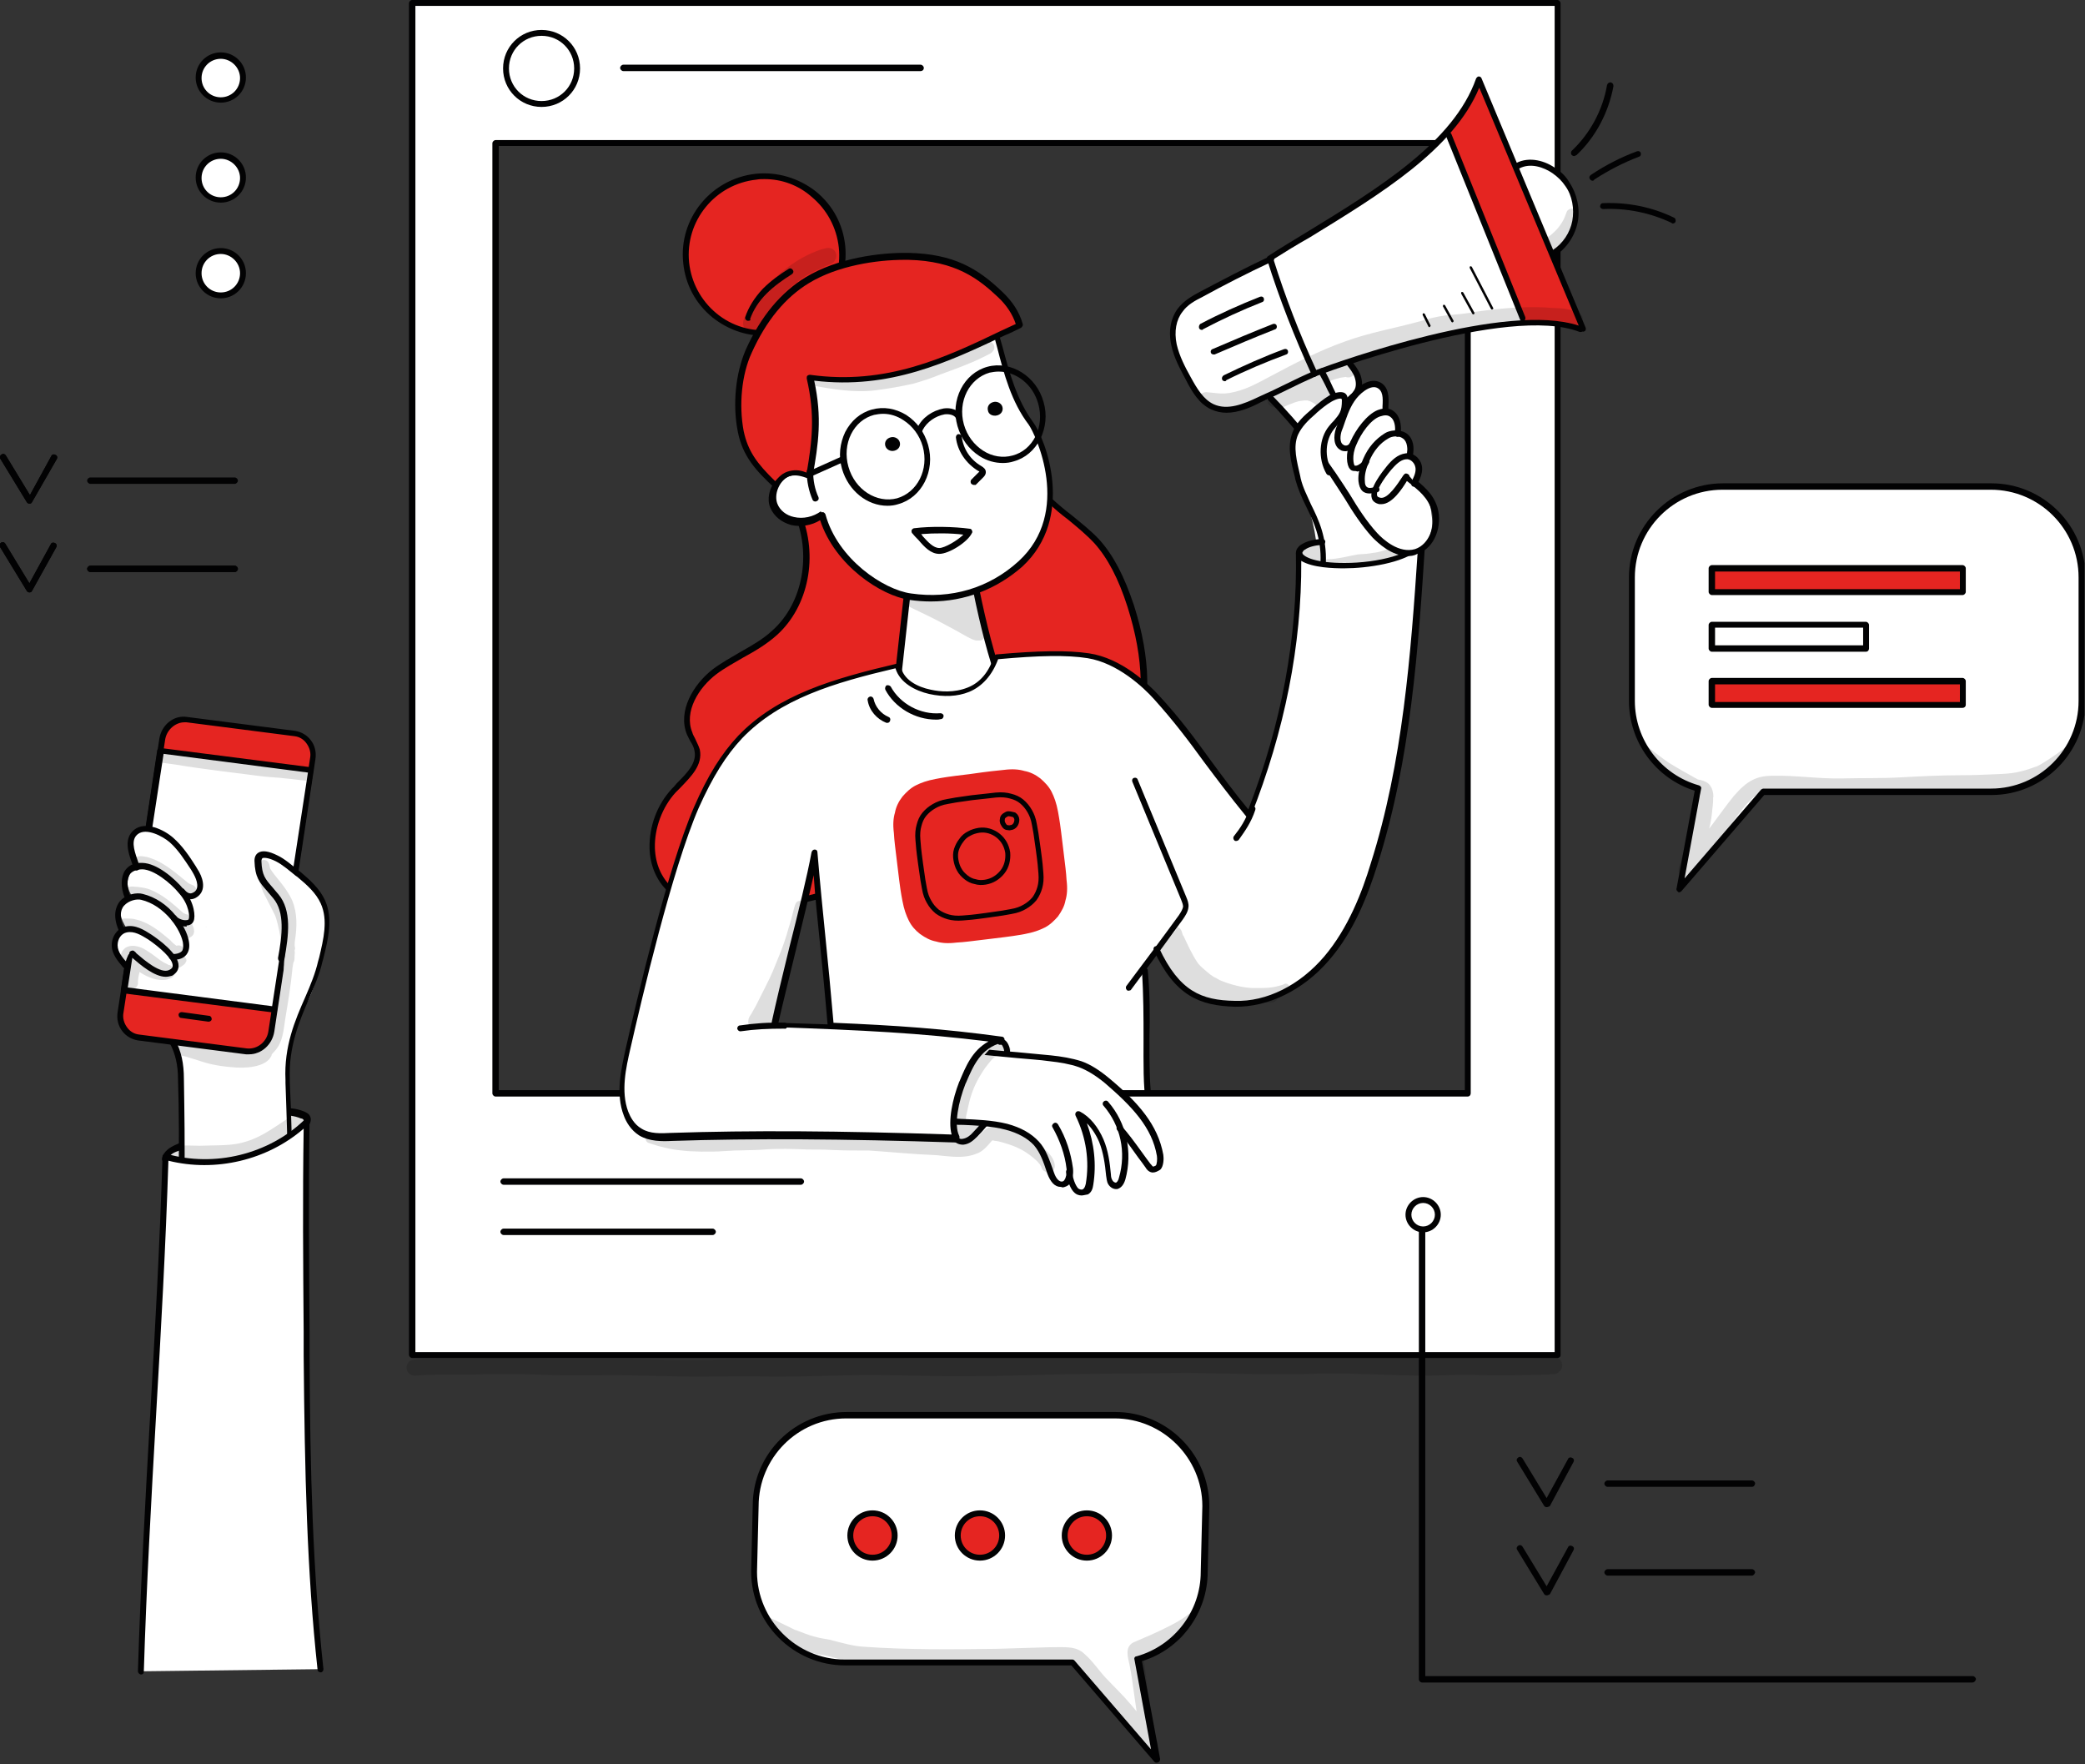 <svg xmlns="http://www.w3.org/2000/svg" width="390" height="330" viewBox="0 0 390 330" fill="none"><rect x="0" y="0" width="390" height="330" fill="#333333" stroke="none"/><g clip-path="url(#clip0_252_492)"><path d="M289.299 281.9C289.099 281.9 288.899 281.8 288.799 281.6L283.799 273.4C283.599 273.1 283.699 272.8 283.999 272.6C284.299 272.4 284.599 272.5 284.799 272.8L289.299 280.2L293.299 272.9C293.399 272.6 293.799 272.5 294.099 272.7C294.399 272.8 294.499 273.2 294.299 273.5L289.899 281.7C289.699 281.8 289.499 281.9 289.299 281.9Z" fill="#020203"></path><path d="M327.7 278.1H300.7C300.4 278.1 300.1 277.8 300.1 277.5C300.1 277.2 300.4 276.9 300.7 276.9H327.7C328 276.9 328.3 277.2 328.3 277.5C328.2 277.9 328 278.1 327.7 278.1Z" fill="#020203"></path><path d="M289.299 298.4C289.099 298.4 288.899 298.3 288.799 298.1L283.799 289.9C283.599 289.6 283.699 289.3 283.999 289.1C284.299 288.9 284.599 289 284.799 289.3L289.299 296.7L293.299 289.4C293.399 289.1 293.799 289 294.099 289.2C294.399 289.3 294.499 289.7 294.299 290L289.899 298.2C289.699 298.3 289.499 298.4 289.299 298.4Z" fill="#020203"></path><path d="M327.7 294.7H300.7C300.4 294.7 300.1 294.4 300.1 294.1C300.1 293.8 300.4 293.5 300.7 293.5H327.7C328 293.5 328.3 293.8 328.3 294.1C328.2 294.4 328 294.7 327.7 294.7Z" fill="#020203"></path><path d="M158.3 264.7H208.5C217.9 264.7 225.5 272.3 225.5 281.7L225.2 294C225.2 301.8 220 308.3 212.8 310.4L216.3 329.2L200.6 311H158C148.6 311 141 303.4 141 294L141.3 281.7C141.3 272.3 148.9 264.7 158.3 264.7Z" fill="white"></path><path d="M216.3 329.7C216.1 329.7 216 329.6 215.9 329.5L200.4 311.5H158.1C148.4 311.5 140.5 303.6 140.5 293.9L140.8 281.6C140.8 271.9 148.7 264.1 158.4 264.1H208.6C218.3 264.1 226.2 272 226.2 281.7L225.9 294C225.9 301.6 220.9 308.5 213.6 310.7L217 329C217 329.3 216.9 329.5 216.7 329.6C216.5 329.7 216.4 329.7 216.3 329.7ZM158.3 265.3C149.2 265.3 141.9 272.7 141.9 281.7L141.6 294C141.6 303 149 310.4 158 310.4H200.6C200.8 310.4 200.9 310.5 201 310.6L215.3 327.2L212.2 310.4C212.1 310.1 212.3 309.8 212.6 309.8C219.7 307.8 224.6 301.3 224.6 294L224.9 281.7C224.9 272.7 217.5 265.3 208.5 265.3H158.3Z" fill="#020203"></path><path d="M163.2 291.3C165.464 291.3 167.3 289.464 167.3 287.2C167.3 284.936 165.464 283.1 163.2 283.1C160.935 283.1 159.1 284.936 159.1 287.2C159.1 289.464 160.935 291.3 163.2 291.3Z" fill="#E52521"></path><path d="M163.2 291.9C160.6 291.9 158.5 289.8 158.5 287.2C158.5 284.6 160.6 282.5 163.2 282.5C165.8 282.5 167.9 284.6 167.9 287.2C167.9 289.8 165.8 291.9 163.2 291.9ZM163.2 283.6C161.2 283.6 159.6 285.2 159.6 287.2C159.6 289.2 161.2 290.8 163.2 290.8C165.2 290.8 166.8 289.2 166.8 287.2C166.8 285.2 165.2 283.6 163.2 283.6Z" fill="#020203"></path><path d="M183.299 291.3C185.564 291.3 187.399 289.464 187.399 287.2C187.399 284.936 185.564 283.1 183.299 283.1C181.035 283.1 179.199 284.936 179.199 287.2C179.199 289.464 181.035 291.3 183.299 291.3Z" fill="#E52521"></path><path d="M183.3 291.9C180.7 291.9 178.6 289.8 178.6 287.2C178.6 284.6 180.7 282.5 183.3 282.5C185.9 282.5 188 284.6 188 287.2C188 289.8 185.9 291.9 183.3 291.9ZM183.3 283.6C181.3 283.6 179.7 285.2 179.7 287.2C179.7 289.2 181.3 290.8 183.3 290.8C185.3 290.8 186.9 289.2 186.9 287.2C186.9 285.2 185.3 283.6 183.3 283.6Z" fill="#020203"></path><path d="M203.299 291.3C205.564 291.3 207.399 289.464 207.399 287.2C207.399 284.936 205.564 283.1 203.299 283.1C201.035 283.1 199.199 284.936 199.199 287.2C199.199 289.464 201.035 291.3 203.299 291.3Z" fill="#E52521"></path><path d="M203.3 291.9C200.7 291.9 198.6 289.8 198.6 287.2C198.6 284.6 200.7 282.5 203.3 282.5C205.9 282.5 208 284.6 208 287.2C208 289.8 205.9 291.9 203.3 291.9ZM203.3 283.6C201.3 283.6 199.7 285.2 199.7 287.2C199.7 289.2 201.3 290.8 203.3 290.8C205.3 290.8 206.9 289.2 206.9 287.2C206.9 285.2 205.3 283.6 203.3 283.6Z" fill="#020203"></path><g opacity="0.129"><path d="M216 324.6C214.8 321.1 214.8 314.9 213.8 309.6C215.6 308.9 218.4 307.9 220.9 306.4C221 306.3 221 306.2 221.1 306.2C221.9 304.9 222.7 303.6 223.5 302.3C223.8 301.8 224.1 301.4 224.3 300.9C224.4 300.6 224.6 300.4 224.7 300.1C224.8 299.9 224.9 299.7 225 299.5C224.8 299.8 224.5 300 224.2 300.3C222.2 302.1 221.5 302.7 219 304C216.1 305.5 214.3 306.2 212 307.2C210.3 308.1 211 310 211.3 311.5C211.7 313.4 211.9 315.3 212.2 317.3C212.3 318.2 212.5 319.2 212.6 320.1C212.3 319.7 211.9 319.3 211.6 318.9C210.1 317.1 208.4 315.5 206.8 313.8C205.5 312.4 204.4 310.7 202.9 309.4C201.3 307.8 199.1 308.1 196.3 308.1C193 308.2 189.6 308.3 186.3 308.4C178 308.5 169.8 308.6 161.5 308C159.7 307.9 157.9 307.4 155.2 306.7C154.2 306.5 153.3 306.4 152.3 306.1C151.1 305.8 150 305.3 148.9 304.9H148.8C147.5 304.3 146.2 303.6 144.9 303C144.1 302.6 143.9 302.6 143.6 302.4C143.3 302.3 143 302 142.6 302C143.9 303.7 145.2 305.5 146.7 307.1C147.8 307.7 149 308.2 150.2 308.6C151.5 309.2 152.9 309.4 154.2 309.6C155.3 309.8 156.3 310.2 157.4 310.4C160.9 311.2 164.6 311.2 168.2 311.3C174.1 311.5 180 311.3 185.9 311.3C188.7 311.2 191.5 311.2 194.3 311.1C196.2 311 199.9 310.9 200.4 311.1H200.5C200.6 311.1 200.7 311.2 200.8 311.3C201.2 311.7 201.6 312 202 312.4C202.9 313.4 203.6 314.4 204.5 315.4C205.5 316.6 206.7 317.6 207.8 318.8C209.6 320.9 210.7 321.9 211.9 323.7C212.6 324.8 213.2 325.9 214.1 326.9L214.2 327C214.3 327.1 214.4 327.2 214.5 327.3C214.8 327.5 215.1 327.6 215.5 327.6C216.1 327.6 216.6 327 216.6 326.3C216.6 325.9 216.4 325.6 216.2 325.3C216.2 325.3 216.2 325 216 324.6Z" fill="#020203"></path></g><path d="M149.099 95.7C152.499 103.2 151.099 112.8 144.999 118.3C141.699 121.3 137.299 122.9 133.799 125.6C130.299 128.3 127.499 133 129.199 137.1C129.599 138.1 130.299 139.1 130.599 140.2C131.199 143.2 128.299 145.5 126.199 147.8C121.499 152.8 120.399 161.6 125.399 166.2C129.299 169.9 135.399 169.9 140.799 169.4C148.099 168.8 155.599 167.7 161.799 163.9C167.999 160.1 172.399 153.9 174.799 147.1C177.299 140.3 177.999 133 177.899 125.8C177.799 117.5 176.499 108.8 171.599 102.1C166.599 95.5 157.199 91.6 149.099 95.7Z" fill="#E52521"></path><path d="M136.399 170.3C132.099 170.3 127.899 169.6 124.899 166.7C122.799 164.7 121.599 161.9 121.499 158.7C121.399 154.6 122.899 150.5 125.699 147.5C125.999 147.2 126.299 146.9 126.599 146.5C128.499 144.6 130.399 142.7 129.899 140.4C129.799 139.8 129.499 139.2 129.099 138.6C128.899 138.2 128.699 137.8 128.499 137.4C126.699 133 129.699 128 133.299 125.2C134.899 124 136.699 123 138.399 122C140.499 120.8 142.699 119.6 144.499 117.9C150.199 112.8 151.899 103.5 148.499 95.9C148.399 95.6 148.499 95.3 148.799 95.2C157.399 90.8 167.099 95.3 171.899 101.9C176.099 107.7 178.199 115.3 178.299 125.9C178.399 134.3 177.399 141.4 175.199 147.4C172.499 154.8 167.799 160.9 161.899 164.5C155.599 168.4 147.899 169.5 140.599 170.1C139.299 170.2 137.899 170.3 136.399 170.3ZM149.799 96C153.099 103.9 151.299 113.4 145.299 118.8C143.399 120.5 141.199 121.8 138.999 123C137.299 124 135.599 124.9 133.999 126.1C130.699 128.6 127.899 133.1 129.499 137C129.599 137.4 129.799 137.7 129.999 138.1C130.299 138.8 130.699 139.5 130.899 140.2C131.499 143.1 129.199 145.3 127.299 147.3C126.999 147.6 126.699 147.9 126.399 148.2C123.899 150.9 122.399 154.9 122.499 158.6C122.599 161.6 123.699 164.1 125.599 165.9C129.299 169.4 134.999 169.4 140.499 169C147.699 168.4 155.099 167.3 161.299 163.6C166.899 160.1 171.499 154.3 174.099 147.1C176.299 141.2 177.299 134.3 177.199 126C177.099 115.6 175.099 108.2 170.999 102.6C166.599 96.5 157.699 92.3 149.799 96Z" fill="#020203"></path><path d="M182.699 61.3C184.999 73 187.699 85.4 196.399 93.6C199.199 96.3 202.499 98.4 205.099 101.2C208.199 104.6 209.999 108.9 211.399 113.3C213.999 121.6 215.099 130.8 211.899 138.8C208.699 146.9 200.399 153.3 191.799 152.2C184.199 151.2 178.299 144.8 175.699 137.6C173.099 130.4 173.399 122.6 173.899 115C175.099 96.8 177.899 78.6 182.699 61.3Z" fill="#E52521"></path><path d="M193.699 153C192.999 153 192.399 153 191.699 152.9C184.599 152 178.099 146.1 175.199 137.9C172.599 130.5 172.799 122.6 173.299 115.1C174.599 95.7 177.599 77.6 182.199 61.2C182.299 60.9 182.499 60.8 182.799 60.8C183.099 60.8 183.299 61 183.299 61.3C185.899 74.2 188.599 85.6 196.799 93.3C197.999 94.4 199.199 95.4 200.499 96.4C202.199 97.8 203.999 99.2 205.599 100.9C208.299 103.9 210.299 107.8 212.099 113.2C215.299 123.2 215.399 131.9 212.599 139.1C209.199 147.3 201.399 153 193.699 153ZM182.599 63.7C178.399 79.4 175.599 96.6 174.399 115.1C173.899 122.5 173.599 130.3 176.199 137.5C178.999 145.3 185.099 150.8 191.799 151.7C199.599 152.7 207.999 147.1 211.399 138.7C214.199 131.7 213.999 123.3 210.899 113.5C209.199 108.2 207.199 104.4 204.699 101.6C203.199 100 201.499 98.6 199.799 97.2C198.499 96.2 197.199 95.2 196.099 94C188.099 86.5 185.099 75.9 182.599 63.7Z" fill="#020203"></path><path d="M186.699 126.4C184.699 120.5 183.299 114.4 181.999 107.5C179.199 107 176.399 107 173.599 107.4C172.399 107.6 170.999 107.9 170.299 108.9C169.899 109.5 169.799 110.3 169.699 111C169.099 116.1 168.599 121.2 167.999 126.4C167.999 126.8 167.899 127.2 168.099 127.6C168.299 128.1 168.799 128.5 169.299 128.8C174.699 131.7 182.099 131 186.699 126.4Z" fill="white"></path><path d="M176.399 131.1C173.799 131.1 171.299 130.5 168.999 129.2C168.399 128.9 167.799 128.4 167.499 127.7C167.299 127.2 167.399 126.7 167.399 126.3L169.099 110.9C169.199 110.2 169.299 109.2 169.799 108.5C170.599 107.3 172.199 106.9 173.499 106.8C176.299 106.4 179.199 106.5 182.099 106.9C182.299 106.9 182.499 107.1 182.599 107.3C183.999 114.5 185.399 120.4 187.299 126.2C187.399 126.4 187.299 126.6 187.199 126.8C184.199 129.6 180.299 131.1 176.399 131.1ZM177.299 107.7C176.099 107.7 174.899 107.8 173.699 107.9C172.699 108 171.399 108.3 170.799 109.2C170.399 109.7 170.399 110.4 170.299 111.1L168.599 126.5C168.599 126.8 168.499 127.2 168.599 127.4C168.699 127.8 169.199 128.1 169.599 128.3C174.699 131.2 181.799 130.3 186.099 126.3C184.199 120.7 182.899 114.9 181.499 108C180.099 107.8 178.699 107.7 177.299 107.7Z" fill="#020203"></path><path d="M186.3 62.9C187.8 68.5 189.1 74.5 192.7 79.2C194.7 81.8 200.7 96.4 190.8 105.5C185.5 110.3 178.3 112.8 170.3 111.6C164.9 110.8 156.2 104.9 153.9 96.3C150.7 98.8 146.2 97.9 144.8 94.7C144 92.9 145.1 89.7 147.3 88.9C149 88.3 149.2 88.2 150.9 88.6C150.2 84.4 149.1 80.4 147.2 76C149.4 69.8 154.9 64.8 161 61.1C163 59.9 165.1 58.7 167.4 58.1C173.9 56.4 184.7 57.1 186.3 62.9Z" fill="white"></path><path d="M174.099 112.5C172.799 112.5 171.399 112.4 170.099 112.2C164.799 111.4 156.199 105.8 153.399 97.3C151.799 98.3 149.799 98.6 147.999 98.2C146.199 97.7 144.799 96.6 144.099 95C143.599 93.9 143.699 92.4 144.299 91.1C144.899 89.8 145.799 88.8 146.899 88.4C148.399 87.9 148.899 87.7 149.999 87.9C149.199 83.7 148.099 80 146.499 76.3C146.399 76.2 146.399 76 146.499 75.9C148.999 68.9 155.499 63.8 160.599 60.7C162.299 59.7 164.599 58.4 167.199 57.6C171.899 56.3 179.199 56.2 183.499 58.7C185.299 59.7 186.399 61.1 186.899 62.7C187.099 63.4 187.299 64.1 187.499 64.8C188.799 69.7 190.199 74.8 193.199 78.9C195.599 82.1 201.199 96.8 191.199 106C186.399 110.2 180.499 112.5 174.099 112.5ZM153.799 95.8C153.899 95.8 153.899 95.8 153.999 95.8C154.199 95.9 154.299 96 154.399 96.2C156.699 104.6 165.299 110.3 170.399 111C177.899 112.1 184.999 110 190.499 105C200.599 95.8 193.699 81.2 192.399 79.4C189.199 75.2 187.799 70 186.499 64.9C186.299 64.2 186.099 63.5 185.999 62.8C185.599 61.5 184.699 60.4 183.199 59.5C179.099 57.2 172.199 57.3 167.699 58.5C165.299 59.2 163.099 60.4 161.399 61.4C156.599 64.4 150.299 69.2 147.899 75.8C149.599 79.7 150.799 83.7 151.599 88.3C151.599 88.5 151.599 88.7 151.399 88.8C151.299 88.9 151.099 89 150.899 88.9C149.399 88.5 149.299 88.5 147.599 89.1C146.799 89.4 146.099 90.1 145.599 91.2C145.099 92.3 145.099 93.4 145.399 94.2C145.899 95.5 147.099 96.4 148.499 96.7C150.199 97.1 152.099 96.7 153.599 95.6C153.499 95.9 153.599 95.8 153.799 95.8Z" fill="#020203"></path><path d="M243.099 103.9C242.999 103.4 243.299 102.8 243.799 102.5C244.199 102.2 244.799 102 245.299 101.9C251.499 100.3 257.999 100 264.399 100.6C264.999 100.7 265.799 100.9 265.799 101.5C265.799 101.8 265.599 102 265.399 102.2C264.199 103.5 262.399 104.2 260.699 104.7C255.799 106.2 250.399 106.7 245.499 105.3C244.699 105.1 243.299 104.9 243.099 103.9Z" fill="white"></path><path d="M165.999 94.6C162.199 94.6 158.699 91.8 157.499 87.7C156.799 85.3 157.099 82.9 158.099 80.8C159.199 78.7 160.899 77.2 163.099 76.6C165.299 76 167.499 76.4 169.499 77.6C171.499 78.9 172.899 80.8 173.599 83.2C174.999 88.1 172.399 93.1 167.999 94.3C167.399 94.5 166.699 94.6 165.999 94.6ZM165.199 77.4C164.599 77.4 163.999 77.5 163.499 77.6C161.599 78.1 160.099 79.4 159.199 81.2C158.299 83 158.099 85.2 158.699 87.3C159.899 91.6 163.999 94.2 167.799 93.2C171.599 92.1 173.799 87.8 172.599 83.5C171.999 81.4 170.699 79.7 168.999 78.6C167.799 77.8 166.499 77.4 165.199 77.4Z" fill="#020203"></path><path d="M187.599 86.6C186.099 86.6 184.599 86.2 183.199 85.3C181.199 84 179.799 82.1 179.099 79.7C177.699 74.8 180.299 69.8 184.699 68.6C189.099 67.4 193.899 70.4 195.199 75.2C195.899 77.6 195.599 80 194.599 82.1C193.499 84.2 191.799 85.7 189.599 86.3C188.999 86.5 188.299 86.6 187.599 86.6ZM186.799 69.5C186.199 69.5 185.599 69.6 185.099 69.7C181.299 70.8 179.099 75.1 180.299 79.4C180.899 81.5 182.199 83.2 183.899 84.3C185.599 85.4 187.599 85.7 189.399 85.2C191.299 84.7 192.799 83.4 193.699 81.6C194.599 79.8 194.799 77.6 194.199 75.5C193.199 71.9 190.099 69.5 186.799 69.5Z" fill="#020203"></path><path d="M262.299 89.6C261.399 88.6 260.399 87.5 259.499 86.5C257.899 84.7 256.299 82.8 254.799 81C254.599 81 254.399 81 254.299 81.1C253.299 80.3 251.799 79.9 250.399 80.2C249.699 81 248.799 81.7 247.899 82.3C247.599 82.6 247.199 82.8 246.799 83C246.599 83.1 246.299 83.3 246.099 83.4C245.999 83.5 245.999 83.5 245.899 83.5C245.799 83.5 245.799 83.6 245.699 83.6C244.899 84.1 244.199 84.7 243.399 85.2C243.199 85.3 242.999 85.4 242.799 85.3V85.6C242.599 86.3 242.199 89.2 243.999 93.2C245.799 97.1 246.399 101.6 246.499 105.5C250.199 106.7 252.999 105.4 256.799 104.7C258.299 104.4 259.699 104.2 260.899 103.6C261.999 99.4 262.899 95.2 263.499 91C263.299 90.7 262.799 90.1 262.299 89.6Z" fill="white"></path><path d="M142.899 62.3C151.018 62.3 157.599 55.719 157.599 47.6C157.599 39.481 151.018 32.9 142.899 32.9C134.781 32.9 128.199 39.481 128.199 47.6C128.199 55.719 134.781 62.3 142.899 62.3Z" fill="#E52521"></path><path d="M142.899 62.8C139.399 62.8 136.099 61.6 133.299 59.4C130.099 56.8 128.199 53.2 127.799 49.2C126.899 40.9 132.999 33.4 141.399 32.5C145.399 32.1 149.399 33.3 152.599 35.8C155.799 38.4 157.699 42 158.099 46C158.499 50 157.299 54 154.799 57.2C152.199 60.4 148.599 62.3 144.599 62.7C143.999 62.8 143.399 62.8 142.899 62.8ZM142.999 33.5C142.499 33.5 141.999 33.5 141.499 33.6C133.799 34.4 128.099 41.3 128.899 49.1C129.299 52.8 131.099 56.2 133.999 58.6C136.899 61 140.599 62.1 144.299 61.7C147.999 61.3 151.399 59.5 153.799 56.6C156.199 53.7 157.299 50 156.899 46.3C156.499 42.6 154.699 39.2 151.799 36.8C149.299 34.6 146.199 33.5 142.999 33.5Z" fill="#020203"></path><path d="M151.399 89.1C152.599 82.3 153.099 77.6 151.499 70.7C167.299 72.9 178.799 66.5 190.699 60.9C190.099 58.7 188.799 56.8 187.099 55.2C182.999 51.3 178.599 48.2 169.899 48.1C163.799 48 156.299 49.4 150.999 52.5C145.799 55.6 142.299 60.6 139.999 65.8C138.099 69.9 137.499 75.7 138.499 80.7C139.399 85 141.599 87.5 144.999 90.8C145.799 89.8 146.499 88.9 147.699 88.6C149.099 88.3 150.099 88.6 151.399 89.1Z" fill="#E52521"></path><path d="M145.099 91.3C144.999 91.3 144.799 91.2 144.699 91.1C141.499 88.1 138.899 85.4 137.999 80.7C136.999 75.6 137.599 69.8 139.499 65.4C142.299 59.2 146.099 54.6 150.799 51.8C156.599 48.3 164.499 47.2 169.999 47.3C178.399 47.5 182.899 50.2 187.499 54.6C189.399 56.4 190.699 58.4 191.299 60.6C191.399 60.9 191.199 61.1 190.999 61.3C189.999 61.8 188.999 62.3 187.999 62.7C177.399 67.7 166.499 72.9 152.299 71.2C153.799 78.1 153.099 83 151.999 89.1C151.999 89.3 151.899 89.4 151.699 89.5C151.599 89.6 151.399 89.6 151.199 89.5C149.799 89 148.999 88.8 147.899 89C146.899 89.2 146.299 90 145.599 90.8L145.499 90.9C145.499 91.2 145.299 91.3 145.099 91.3C145.199 91.3 145.199 91.3 145.099 91.3ZM169.199 48.6C163.899 48.6 156.699 49.7 151.399 52.9C146.899 55.6 143.299 60 140.599 66C138.699 70.1 138.199 75.8 139.099 80.6C139.899 84.4 141.599 86.7 144.999 90C145.699 89.2 146.399 88.4 147.699 88.1C148.899 87.8 149.899 88 150.899 88.4C151.899 82.5 152.499 77.7 150.899 70.8C150.899 70.6 150.899 70.4 150.999 70.3C151.099 70.2 151.299 70.1 151.499 70.1C165.799 72.1 176.799 66.9 187.399 61.8C188.299 61.4 189.099 61 189.999 60.6C189.399 58.8 188.299 57.1 186.699 55.6C183.099 52.2 178.799 48.8 169.899 48.6C169.699 48.6 169.499 48.6 169.199 48.6Z" fill="#020203"></path><path d="M247.799 86.4C247.699 84.8 248.199 83.1 249.199 81.8C249.799 81 250.599 80.3 251.099 79.4C251.599 78.5 251.599 77.2 250.699 76.6C250.199 76.2 249.499 76.2 248.799 76.3C247.199 76.6 245.799 77.8 244.599 79C243.899 79.8 243.199 80.5 242.699 81.5C242.299 82.3 242.099 83.3 242.099 84.2C241.999 84.8 241.999 85.4 242.299 85.9C242.599 86.6 243.399 87.1 244.099 87.5C244.799 87.9 245.699 88.2 246.499 88.1C247.199 88.1 247.799 87.3 247.799 86.4Z" fill="white"></path><path d="M175.699 103.6C174.099 103.6 172.899 102.3 171.799 101C171.399 100.6 170.999 100.2 170.699 99.8C170.499 99.7 170.499 99.4 170.499 99.2C170.599 99 170.799 98.8 170.999 98.8C174.099 98.4 178.499 98.5 181.399 98.9C181.599 98.9 181.699 99 181.799 99.2C181.899 99.4 181.899 99.6 181.799 99.7C180.999 101.4 177.499 103.6 175.699 103.6ZM172.299 99.9C172.399 100 172.499 100.1 172.599 100.3C173.599 101.4 174.599 102.5 175.699 102.5C176.699 102.5 179.099 101.1 180.199 100C177.899 99.7 174.799 99.7 172.299 99.9Z" fill="#020203"></path><path d="M155.399 191.6C154.399 179.9 153.399 171.5 152.399 159.8C150.999 167.8 146.699 183.4 144.899 191.9C161.799 192.4 172.699 193 187.299 194.8C184.499 197 182.199 199.9 180.999 203.1C179.699 206.3 179.299 209.7 178.999 213.1C160.999 212.5 143.299 212.2 125.699 212.8C123.699 212.9 121.599 212.9 119.899 211.9C118.599 211.1 117.699 209.8 117.199 208.4C115.699 204.6 116.599 200.3 117.499 196.4C120.199 184.6 125.499 162.3 130.299 151.2C132.399 146.4 134.899 141.8 138.499 138C145.999 130.1 157.199 127.2 168.099 124.6C168.599 127.3 171.399 128.9 174.099 129.5C176.499 130 178.999 130 181.299 129.1C183.599 128.2 185.399 126.2 186.499 123C194.799 122.3 199.999 122.3 203.699 122.8C208.499 123.5 213.199 127 216.499 130.6C223.199 137.9 226.699 144.1 233.799 152.7C239.899 137.3 243.399 120.9 243.099 103.7C244.599 107.2 264.099 106.8 266.199 101.3C264.799 121.8 263.399 142.4 257.199 162C255.199 168.3 252.599 174.5 248.299 179.5C243.999 184.5 237.699 188.2 231.099 188C224.499 187.8 220.299 186 215.999 177.9C215.299 179.1 214.499 180.2 214.199 181.6C214.199 190.3 214.999 200.5 215.099 209.1C195.699 212.2 175.299 209.6 155.699 208.3C155.699 202.4 155.799 196.6 155.399 191.6Z" fill="white"></path><path d="M165.599 83.4C165.399 82.7 165.799 82 166.599 81.8C167.299 81.6 168.099 82 168.299 82.7C168.499 83.4 168.099 84.1 167.299 84.3C166.599 84.5 165.799 84.1 165.599 83.4Z" fill="#020203"></path><path d="M184.799 76.8C184.599 76.1 184.999 75.4 185.799 75.2C186.499 75 187.299 75.4 187.499 76.1C187.699 76.8 187.299 77.5 186.499 77.7C185.699 77.9 184.899 77.5 184.799 76.8Z" fill="#020203"></path><path d="M212.799 208C212.499 208 212.199 207.8 212.199 207.4C212.199 207.1 212.399 206.8 212.799 206.8H214.399C213.799 203.1 213.899 198.8 213.899 194.3C213.899 190.3 213.899 186.1 213.599 181.6C213.599 181.3 213.799 181 214.099 181C214.399 181 214.699 181.2 214.699 181.5C215.099 186 215.099 190.2 214.999 194.3C214.999 199 214.999 203.4 215.599 207.2C215.599 207.4 215.599 207.5 215.499 207.7C215.399 207.8 215.199 207.9 215.099 207.9L212.799 208Z" fill="#020203"></path><path d="M77.099 0.6V253.5H291.299V0.6H77.099ZM274.499 204.5H92.699V26.8H274.499V204.5Z" fill="white"></path><path d="M291.299 254H77.099C76.799 254 76.499 253.7 76.499 253.4V0.6C76.499 0.3 76.799 0 77.099 0H291.299C291.599 0 291.899 0.3 291.899 0.6V253.5C291.899 253.8 291.599 254 291.299 254ZM77.699 252.9H290.799V1.1H77.699V252.9ZM274.499 205.1H92.699C92.399 205.1 92.099 204.8 92.099 204.5V26.8C92.099 26.5 92.399 26.2 92.699 26.2H274.499C274.799 26.2 275.099 26.5 275.099 26.8V204.5C275.099 204.8 274.899 205.1 274.499 205.1ZM93.299 203.9H273.999V27.3H93.299V203.9Z" fill="#020203"></path><path d="M182.099 90.7C181.999 90.7 181.799 90.6 181.699 90.5C181.499 90.3 181.499 89.9 181.699 89.7L183.099 88.3C183.199 88.2 183.199 88.2 183.199 88.2C183.099 88.1 182.999 88.1 182.999 88.1C180.699 86.7 179.099 84.4 178.799 81.8C178.799 81.5 178.999 81.2 179.299 81.2C179.599 81.2 179.899 81.4 179.899 81.7C180.199 84 181.499 86 183.599 87.2C183.899 87.4 184.399 87.7 184.399 88.3C184.399 88.8 184.099 89.1 183.899 89.3L182.499 90.7C182.399 90.7 182.299 90.7 182.099 90.7Z" fill="#020203"></path><path d="M177.399 209.5C180.999 209.5 184.599 210 188.099 210.8C189.299 211.1 190.499 211.5 191.599 212.1C193.899 213.4 195.399 215.9 196.199 218.5C196.399 219.1 196.499 219.7 196.899 220.3C197.199 220.8 197.799 221.3 198.399 221.3C198.999 221.3 199.699 220.7 199.399 220.2C199.799 220.7 199.899 221.3 200.199 221.8C200.499 222.3 200.899 222.8 201.499 223C202.599 223.2 203.399 222.1 203.699 221.1C204.199 219.4 203.999 217.5 203.699 215.7C203.299 213.2 202.599 210.8 201.399 208.4C203.499 209.2 204.899 211.3 205.499 213.5C206.199 215.7 206.299 218 206.799 220.2C206.999 221 207.499 222 208.399 221.9C209.099 221.8 209.399 221.1 209.599 220.5C210.499 217.4 209.899 214.2 209.299 211C211.099 212.7 212.299 215 213.599 217.1C213.899 217.5 214.099 218 214.499 218.3C214.899 218.6 215.499 218.7 215.899 218.4C216.399 218.1 216.499 217.4 216.499 216.8C216.499 213 214.199 209.6 211.699 206.8C209.499 204.4 206.999 202.1 204.099 200.5C201.199 198.9 197.999 197.9 194.699 197.9C190.999 197.4 187.299 196.9 183.699 196.4C183.099 196.3 182.399 196.2 181.799 196.5C181.399 196.7 181.199 197 180.899 197.3C178.399 200.9 176.999 205.4 177.399 209.5Z" fill="white"></path><path d="M172.099 80.9C171.999 80.9 171.899 80.9 171.899 80.8C171.599 80.7 171.499 80.3 171.599 80C172.499 78.1 174.399 76.8 176.499 76.4C177.799 76.2 179.299 76.6 179.799 77.8C179.899 78.1 179.799 78.4 179.499 78.5C179.199 78.6 178.899 78.5 178.799 78.2C178.499 77.6 177.499 77.4 176.699 77.5C174.999 77.8 173.399 78.9 172.599 80.4C172.499 80.8 172.299 80.9 172.099 80.9Z" fill="#020203"></path><path d="M151.799 89C151.599 89 151.399 88.9 151.299 88.7C151.199 88.4 151.299 88.1 151.599 88L157.399 85.4C157.699 85.3 157.999 85.4 158.099 85.7C158.199 86 158.099 86.3 157.799 86.4L151.999 89C151.999 89 151.899 89 151.799 89Z" fill="#020203"></path><path d="M198.399 222C197.299 222 196.499 221.1 195.899 219.5L195.799 219.2C195.199 217.4 194.599 215.6 193.399 214.2C192.199 212.9 190.399 211.9 188.099 211.3C185.499 210.6 182.299 210.5 180.199 210.4C179.499 210.4 178.899 210.4 178.499 210.3C178.199 210.3 177.999 210 177.999 209.7C177.999 209.4 178.299 209.2 178.599 209.2C178.999 209.2 179.599 209.3 180.299 209.3C182.399 209.4 185.599 209.5 188.399 210.2C190.999 210.9 192.899 212 194.299 213.5C195.699 215 196.299 217 196.999 218.9L197.099 219.2C197.299 219.8 197.799 221 198.599 221C198.799 221 198.999 220.9 199.099 220.7C199.399 220.3 199.599 219.4 199.499 218.6C199.199 215.9 198.199 213.2 196.899 210.9C196.699 210.6 196.799 210.3 197.099 210.1C197.399 209.9 197.699 210 197.899 210.3C199.399 212.8 200.299 215.6 200.699 218.5C200.799 219.4 200.699 220.7 200.099 221.4C199.799 221.8 199.299 222 198.799 222.1C198.499 222 198.399 222 198.399 222Z" fill="#020203"></path><path d="M202.299 223.6C201.799 223.6 201.299 223.4 200.999 223.1C200.299 222.5 199.699 221.1 199.399 219.2C199.399 218.9 199.599 218.6 199.899 218.6C200.199 218.6 200.499 218.8 200.499 219.1C200.799 221.1 201.399 222 201.699 222.3C201.999 222.5 202.399 222.6 202.599 222.4C202.899 222.2 202.999 221.8 203.099 221.4C203.799 217.2 203.199 212.8 201.199 208.7C201.099 208.5 201.099 208.2 201.299 208C201.499 207.8 201.699 207.8 201.999 207.9C203.899 208.9 205.399 210.8 206.399 213.1C207.299 215.2 207.599 217.5 207.799 219.7C207.799 220.1 207.899 220.5 208.099 220.8C208.199 221 208.499 221.2 208.699 221.2C208.899 221.2 209.199 220.8 209.299 220.3C210.699 215.5 209.599 210.5 206.399 206.8C206.199 206.6 206.199 206.2 206.499 206C206.699 205.8 207.099 205.8 207.299 206.1C210.699 210 211.899 215.5 210.499 220.6C210.199 221.6 209.699 222.2 208.999 222.4C208.199 222.5 207.599 222 207.299 221.5C206.999 221 206.999 220.4 206.899 219.9C206.699 217.8 206.399 215.6 205.599 213.6C204.999 212.2 204.199 211 203.299 210.1C204.699 213.9 205.099 217.8 204.499 221.6C204.399 222.3 204.199 223 203.499 223.4C202.899 223.5 202.599 223.6 202.299 223.6Z" fill="#020203"></path><path d="M215.699 219.3C215.599 219.3 215.599 219.3 215.499 219.3C214.799 219.2 214.399 218.6 214.299 218.4C213.799 217.7 213.299 217 212.899 216.5C211.099 214 210.299 212.8 208.999 211.4C208.799 211.2 208.799 210.8 208.999 210.6C209.199 210.4 209.599 210.4 209.799 210.6C211.099 212.1 211.999 213.3 213.799 215.8C214.199 216.4 214.699 217 215.199 217.7C215.199 217.7 215.199 217.7 215.299 217.8C215.399 217.9 215.599 218.2 215.699 218.2C215.799 218.2 215.999 218.1 216.199 218C216.399 217.8 216.499 216.8 216.399 216.2C215.499 210.9 211.799 207 206.699 202.6C204.999 201.2 203.399 200.2 201.799 199.6C200.099 199 198.199 198.7 196.399 198.5C194.299 198.2 192.199 198.1 190.199 197.9C188.099 197.7 185.999 197.5 183.899 197.3C183.599 197.3 183.399 197 183.399 196.7C183.399 196.4 183.699 196.2 183.999 196.2C186.099 196.5 188.199 196.6 190.299 196.8C192.399 197 194.499 197.2 196.599 197.4C198.499 197.6 200.399 197.9 202.299 198.5C203.999 199.1 205.699 200.2 207.499 201.7C212.899 206.2 216.599 210.4 217.599 216C217.699 216.6 217.699 218.2 216.999 218.8C216.499 219.1 216.099 219.3 215.699 219.3Z" fill="#020203"></path><path d="M211.099 185.3C210.999 185.3 210.899 185.3 210.799 185.2C210.599 185 210.499 184.7 210.699 184.4C213.999 180 217.299 175.6 220.499 171.2C220.899 170.6 221.199 170.1 221.299 169.6C221.299 169.2 221.099 168.7 220.899 168.2L211.799 146.2C211.699 145.9 211.799 145.6 212.099 145.5C212.399 145.4 212.699 145.5 212.799 145.8L221.899 167.8C222.099 168.3 222.399 169 222.299 169.7C222.199 170.6 221.699 171.3 221.299 171.9C218.099 176.3 214.799 180.8 211.499 185.2C211.399 185.2 211.299 185.3 211.099 185.3Z" fill="#020203"></path><path d="M179.399 193.7C174.699 193.3 169.999 192.9 165.299 192.5C162.999 192.3 160.699 192 158.399 191.9C157.399 191.8 156.399 191.8 155.399 191.7C155.399 191.9 155.399 192.1 155.399 192.3C152.099 192.2 148.699 192 144.899 191.9C145.299 190.2 145.699 188.2 146.199 186.1C144.999 186.1 143.799 186.1 142.599 186.1C134.999 186.1 127.399 186.1 119.899 186.3C118.999 190.1 118.199 193.6 117.499 196.4C116.599 200.4 115.699 204.6 117.199 208.4C117.699 209.8 118.599 211.1 119.899 211.9C121.599 212.9 123.699 212.9 125.699 212.8C143.299 212.2 160.899 212.5 178.799 213.1C178.599 211 178.699 208.8 179.299 206.7C179.899 204.8 180.599 202.9 181.499 201.2C182.299 199.5 183.499 198 184.799 196.6C185.499 195.8 186.299 195.1 186.999 194.4C184.399 194.2 181.899 193.9 179.399 193.7Z" fill="white"></path><path d="M178.999 213.7C157.399 213 140.999 212.9 125.699 213.4C123.799 213.5 121.499 213.5 119.599 212.4C117.999 211.4 117.099 209.8 116.699 208.7C115.099 204.6 116.199 200 116.999 196.3C119.099 187.1 124.799 162.6 129.799 151C132.399 145 134.999 140.9 138.099 137.6C145.499 129.9 155.999 126.9 167.899 124.1C168.099 124.1 168.199 124.1 168.299 124.2C168.399 124.3 168.499 124.4 168.499 124.6C168.899 127.1 171.599 128.5 174.099 129C175.899 129.4 178.499 129.6 180.999 128.6C183.299 127.7 184.999 125.7 185.899 122.8C185.999 122.6 186.199 122.4 186.399 122.4C194.199 121.7 199.699 121.6 203.699 122.2C209.799 123.1 214.899 128 216.799 130.1C220.599 134.2 223.399 138 226.299 142C228.499 145 230.699 148 233.499 151.4C239.699 135.4 242.699 119.3 242.399 103.5C242.399 103.2 242.599 103 242.899 102.9C243.199 102.9 243.399 103 243.499 103.3C243.799 104.3 246.399 105.3 251.499 105.3C257.699 105.3 264.599 103.6 265.499 100.9C265.599 100.6 265.899 100.5 266.099 100.5C266.399 100.6 266.599 100.8 266.599 101.1C265.299 121.3 263.899 142.2 257.599 161.9C255.899 167.3 253.299 174.2 248.599 179.6C243.799 185.2 237.199 188.4 230.999 188.3C224.399 188.1 219.799 186.3 215.799 177.7C215.699 177.4 215.799 177.1 216.099 177C216.399 176.9 216.699 177 216.799 177.3C220.599 185.4 224.699 187.1 230.999 187.2C236.899 187.4 243.099 184.3 247.699 178.9C252.199 173.6 254.799 166.8 256.399 161.5C262.399 142.6 263.899 122.4 265.199 102.9C262.399 105.3 255.799 106.3 251.399 106.3C249.499 106.3 245.499 106.2 243.399 104.9C243.499 120.6 240.299 136.7 233.999 152.6C233.899 152.8 233.799 152.9 233.599 152.9C233.399 152.9 233.199 152.9 233.099 152.7C229.999 148.9 227.599 145.7 225.199 142.5C222.299 138.5 219.499 134.8 215.799 130.7C213.999 128.7 209.099 124 203.399 123.1C199.599 122.5 194.299 122.6 186.699 123.3C185.599 126.3 183.699 128.4 181.299 129.4C179.099 130.3 176.499 130.4 173.799 129.8C171.199 129.2 168.299 127.7 167.499 125C155.999 127.7 145.899 130.7 138.799 138.1C135.799 141.3 133.299 145.3 130.699 151.1C125.699 162.6 119.999 187 117.899 196.2C117.099 199.7 116.099 204.1 117.499 207.9C117.899 208.9 118.599 210.3 119.999 211.1C121.599 212.1 123.599 212 125.499 211.9C140.599 211.4 156.799 211.5 177.999 212.2C177.299 209.6 178.199 205.5 179.399 202.4L179.499 202.2C180.599 199.6 181.799 196.5 184.899 194.8C171.899 193.2 161.699 192.7 144.799 192.1C144.599 192.1 144.499 192 144.399 191.9C144.299 191.8 144.299 191.6 144.299 191.4C145.099 187.7 146.299 182.7 147.599 177.4C149.299 170.7 150.999 163.8 151.799 159.4C151.899 159.1 152.099 158.9 152.399 158.9C152.699 158.9 152.899 159.1 152.899 159.4C153.399 165.3 153.899 170.4 154.399 175.3C154.899 180.2 155.399 185.4 155.899 191.2V191.3C167.699 191.8 176.399 192.4 187.399 193.9C187.699 193.9 187.899 194.2 187.899 194.4C187.899 194.7 187.699 194.9 187.499 195C183.399 196 181.999 199.5 180.699 202.5L180.599 202.7C179.299 206 178.399 210.4 179.399 212.4C179.499 212.6 179.499 212.8 179.399 213C179.299 213.6 179.199 213.7 178.999 213.7ZM145.599 191.3C148.899 191.4 151.899 191.5 154.799 191.6C154.299 185.7 153.799 180.6 153.299 175.7C152.899 171.9 152.499 168 152.199 163.7C151.299 167.8 149.999 173 148.799 178C147.599 183 146.399 187.7 145.599 191.3Z" fill="#020203"></path><path d="M188.399 197.5C187.999 197.4 187.799 197.2 187.799 196.9C187.899 196.4 187.699 196 187.499 195.6C187.399 195.4 187.299 195.4 187.199 195.4C186.899 195.5 186.599 195.3 186.499 195C186.399 194.7 186.599 194.4 186.899 194.3C187.399 194.2 187.999 194.4 188.399 195C188.799 195.6 188.999 196.4 188.899 197.1C188.899 197.3 188.699 197.5 188.399 197.5Z" fill="#020203"></path><path d="M180.099 214.1C179.399 214.1 178.599 213.8 178.299 213.1C178.199 212.8 178.299 212.5 178.599 212.4C178.899 212.3 179.199 212.4 179.299 212.7C179.399 213 179.799 213.1 180.099 213C180.799 212.9 181.499 212.4 181.999 211.8C182.599 211.2 183.199 210.5 183.699 209.9C183.899 209.7 184.199 209.6 184.499 209.8C184.699 210 184.799 210.3 184.599 210.6C183.999 211.3 183.399 212 182.799 212.6C182.099 213.3 181.299 214 180.199 214.1H180.099Z" fill="#020203"></path><path d="M242.999 104C242.699 104 242.499 103.8 242.399 103.5C242.399 103.1 242.499 102.7 242.799 102.4C242.999 102.1 243.299 101.9 243.499 101.8C244.299 101.3 245.499 100.9 247.299 100.8C247.599 100.8 247.899 101 247.899 101.3C247.899 101.6 247.699 101.9 247.399 101.9C245.899 102 244.799 102.3 244.099 102.8C243.899 102.9 243.799 103 243.699 103.2C243.599 103.3 243.599 103.4 243.599 103.5C243.599 103.7 243.399 104 242.999 104C243.099 104 243.099 104 242.999 104Z" fill="#020203"></path><path d="M266.099 101.9C265.799 101.9 265.499 101.6 265.499 101.3C265.499 101.3 265.499 101.2 265.399 101.2C265.299 101.1 265.099 101 264.999 101C264.499 100.8 263.999 100.8 263.499 100.8C263.199 100.8 262.899 100.6 262.899 100.3C262.899 100 263.099 99.7 263.399 99.7C263.999 99.7 264.699 99.8 265.299 100C265.499 100.1 265.799 100.2 266.099 100.4C266.399 100.7 266.599 101 266.599 101.4C266.699 101.7 266.399 101.9 266.099 101.9Z" fill="#020203"></path><path d="M175.099 134.6C171.199 134.6 167.399 132.4 165.599 129C165.499 128.7 165.599 128.4 165.799 128.2C166.099 128.1 166.399 128.2 166.599 128.4C168.399 131.7 172.199 133.7 175.899 133.4C176.199 133.4 176.499 133.6 176.499 133.9C176.499 134.2 176.299 134.5 175.999 134.5C175.599 134.6 175.399 134.6 175.099 134.6Z" fill="#020203"></path><path d="M165.999 135.2C165.899 135.2 165.899 135.2 165.799 135.2C163.999 134.5 162.599 132.9 162.299 131C162.199 130.7 162.399 130.4 162.699 130.3C162.999 130.2 163.299 130.4 163.399 130.7C163.699 132.2 164.799 133.5 166.199 134.1C166.499 134.2 166.599 134.5 166.499 134.8C166.399 135.1 166.199 135.2 165.999 135.2Z" fill="#020203"></path><path d="M139.999 60C139.899 60 139.899 60 139.799 60C139.499 59.9 139.299 59.6 139.399 59.3C139.999 57.5 141.099 55.7 142.699 54C144.199 52.5 145.899 51.3 147.499 50.3C147.799 50.1 148.099 50.2 148.299 50.5C148.499 50.8 148.399 51.1 148.099 51.3C146.499 52.3 144.799 53.5 143.399 54.9C141.899 56.4 140.899 58 140.299 59.7C140.499 59.8 140.299 60 139.999 60Z" fill="#020203"></path><path d="M231.199 157.3C231.099 157.3 230.999 157.3 230.899 157.2C230.699 157 230.599 156.7 230.799 156.4C231.999 154.9 232.999 153.4 233.799 151.1C233.899 150.8 234.199 150.7 234.499 150.8C234.799 150.9 234.899 151.2 234.799 151.5C233.999 153.9 232.899 155.4 231.699 157.1C231.599 157.2 231.399 157.3 231.199 157.3Z" fill="#020203"></path><path d="M138.499 192.9C138.199 192.9 137.999 192.7 137.899 192.4C137.899 192.1 138.099 191.8 138.399 191.8C141.199 191.4 143.599 191.2 146.799 191.3C147.099 191.3 147.399 191.6 147.299 191.9C147.299 192.2 146.999 192.5 146.699 192.4C143.699 192.4 141.299 192.5 138.499 192.9C138.599 192.9 138.599 192.9 138.499 192.9Z" fill="#020203"></path><path d="M152.499 93.8C152.299 93.8 152.099 93.7 151.999 93.5C151.299 91.9 150.899 90 150.899 88.2C150.899 87.9 151.199 87.6 151.499 87.6C151.799 87.6 152.099 87.9 152.099 88.2C152.099 89.8 152.399 91.5 153.099 93C153.199 93.3 153.099 93.6 152.799 93.7C152.699 93.8 152.599 93.8 152.499 93.8Z" fill="#020203"></path><g opacity="0.129"><path d="M155.199 46.4C154.699 46.3 154.299 46.5 153.799 46.6C153.099 46.8 152.399 47.1 151.699 47.4C147.699 49.2 144.399 52.2 141.699 55.6C140.999 56.5 140.399 57.5 139.799 58.5C139.499 59.1 138.999 59.7 138.999 60.4C138.899 62.2 141.399 62.8 142.099 61.1C143.199 58.7 145.999 55.1 148.299 53.4C150.399 51.7 150.999 51.4 153.099 50.4C153.699 50.1 154.299 49.8 154.899 49.6C155.399 49.4 155.999 49.2 156.199 48.6C156.799 47.7 156.199 46.5 155.199 46.4Z" fill="#020203"></path></g><g opacity="0.129"><path d="M185.599 64.1C185.199 63.8 184.699 63.8 184.199 64C183.999 64.1 183.299 64.4 183.099 64.5C181.899 65.1 180.699 65.8 179.499 66.3C177.099 67.2 174.699 68.3 172.199 69C169.199 70 166.499 70.5 162.799 71C159.499 71.4 156.899 71.1 153.299 70.4C152.699 70.3 151.999 70 151.499 70.4C150.799 70.9 151.099 72 151.899 72.1C155.799 72.8 159.799 73.5 163.799 73C166.099 72.7 168.399 72.3 170.699 71.8C172.499 71.3 174.299 70.7 175.999 70C178.699 69 181.299 68.1 183.899 66.8C184.299 66.6 184.699 66.4 185.099 66.2C185.299 66.1 185.599 65.9 185.699 65.7C186.199 65.2 185.999 64.5 185.599 64.1Z" fill="#020203"></path></g><g opacity="0.129"><path d="M184.499 118C184.399 117.5 184.199 117 184.099 116.6C183.799 115.7 183.499 114.8 183.299 113.9C183.099 113 182.799 112.2 182.599 111.3C182.599 111.2 182.599 111.1 182.599 111C182.599 110.9 182.599 110.9 182.499 110.8C182.399 110.6 182.499 110.4 182.599 110.4C181.999 110 181.199 110.6 180.599 110.9C180.099 111.1 179.599 111.3 178.599 111.6C177.799 111.8 175.199 111.9 174.399 112.1C174.099 112.2 173.999 112.3 173.899 112.5C173.399 112.3 172.999 112.1 172.499 111.9C172.199 111.8 171.899 111.6 171.599 111.5C170.899 111.5 170.199 111.5 169.499 111.4C169.499 111.5 169.499 111.6 169.499 111.7C169.499 111.8 169.499 111.9 169.499 112C169.499 112.1 169.499 112.2 169.399 112.2C169.299 112.5 169.199 112.8 169.099 113C169.199 113.1 169.199 113.1 169.299 113.1C171.899 114.4 174.599 115.6 177.099 117C178.399 117.7 179.699 118.4 180.899 119.1C181.499 119.4 181.999 119.7 182.599 119.8C182.599 119.8 182.599 119.8 182.699 119.8H182.799C182.899 119.8 182.899 119.8 182.999 119.8C183.099 119.8 183.199 119.8 183.399 119.8C183.899 119.7 184.099 119.3 184.299 118.9C184.399 118.8 184.399 118.7 184.499 118.6C184.699 118.4 184.599 118.2 184.499 118Z" fill="#020203"></path></g><g opacity="0.129"><path d="M240.699 184C240.199 183.9 240.299 184.1 239.899 184.2C237.999 184.8 236.999 184.8 234.999 184.8C232.599 184.9 229.699 184 228.099 183.3C227.999 183.2 227.199 182.8 226.999 182.7C226.799 182.6 225.999 182 225.799 181.8C225.199 181.3 224.599 180.8 224.099 180.2C222.999 178.6 222.199 176.8 221.399 175.1C221.399 175.1 221.399 175 221.299 175C221.099 174.6 221.099 174.1 220.799 173.8C220.699 173.6 220.499 173.5 220.299 173.4C220.199 173.6 219.999 173.7 219.899 173.9C219.899 174 219.799 174.1 219.799 174.2C219.599 174.4 219.499 174.5 219.299 174.7C218.399 175.8 217.499 176.9 216.699 178.1C216.699 178.2 216.799 178.4 216.799 178.5C217.199 179.2 217.699 179.9 218.299 180.6C219.499 183.3 221.299 185.8 224.199 186.6C226.199 187.2 228.199 187.4 230.199 187.7C231.399 187.8 232.599 187.6 233.899 187.5C234.799 187.5 235.699 187.4 236.599 187.5C237.099 187.5 237.699 187.6 238.299 187.4C238.799 187.2 238.999 186.8 238.999 186.3C239.399 186.2 239.899 186.1 240.299 185.9C240.599 185.7 240.999 185.7 241.199 185.4C241.399 184.8 241.199 184.2 240.699 184Z" fill="#020203"></path></g><g opacity="0.129"><path d="M266.099 101.2C265.999 100.9 265.699 100.6 265.399 100.5C265.299 100.5 265.299 100.5 265.199 100.5C264.999 99.9 264.299 99.7 263.899 100.2C263.499 100.7 263.199 101.1 262.699 101.5C262.599 101.6 262.499 101.7 262.399 101.8C261.799 102 260.999 102.3 260.099 102.5C259.099 102.9 257.999 103.3 256.899 103.4C255.699 103.6 255.599 103.6 253.999 103.7C252.699 103.9 250.199 104.6 248.299 104.6C245.999 105.2 248.999 100.8 247.099 101.2C246.599 101.3 245.199 101.4 244.499 101.9C244.199 102.1 243.899 102.3 243.699 102.5V102.6H243.599C242.699 102.7 242.499 103.9 243.299 104.3C245.299 105.4 247.599 106 249.899 106C250.699 106 251.499 105.9 252.199 105.9C252.899 105.9 253.699 105.9 254.399 105.8C255.999 105.6 257.499 105.3 258.999 105C258.999 105 258.999 105 259.099 105C259.199 105 259.199 105 259.099 105C259.799 104.9 260.499 104.8 261.199 104.6C263.199 103.9 265.199 103.1 265.799 102.2C265.899 102.1 265.999 101.9 266.099 101.8C266.099 101.7 266.199 101.4 266.099 101.2Z" fill="#020203"></path></g><g opacity="0.129"><path d="M258.6 85.5C258.8 85.3 258.7 85.3 258.6 85.5Z" fill="#020203"></path></g><g opacity="0.129"><path d="M251.099 88.9C250.999 88.9 250.999 88.9 250.899 88.9C250.899 88.8 250.999 88.9 251.099 88.9Z" fill="#020203"></path></g><path d="M237.6 74.4C243.1 80.4 248.1 86.9 252.6 93.6C255 97.2 257.5 101.1 261.5 102.7C262.4 103 263.3 103.3 264.2 103.1C265.6 102.9 266.7 101.8 267.3 100.5C267.9 99.2 268 97.8 267.8 96.4C267.7 95.3 267.5 94.3 267 93.3C266.5 92.4 265.8 91.7 265.1 91C262.8 89.2 263.7 88.3 263.2 86.4C261.9 80.9 253.7 80.9 250.5 76.1C251.3 75.5 252.1 75 252.8 74.2C253.5 73.5 254 72.5 254 71.6C254.1 70.1 253.1 68.8 252.2 67.5C262.8 63.7 273.9 61.2 285.1 59.9C282.6 55.1 280.7 50.1 278.7 45.1C276 38.3 273.3 31.6 270.4 25.2C263.3 32.3 254.8 37.7 246.3 43C240.5 46.6 234.6 50.3 228.4 53.2C225.1 54.8 221.3 56.4 219.9 59.7C219 61.8 219.1 64.3 219.9 66.5C220.6 68.7 221.9 70.7 223.2 72.6C224.3 74.2 225.5 75.9 227.5 76.4C231.1 76.5 234.6 75.7 237.6 74.4Z" fill="white"></path><path d="M283.499 30.8C285.199 36.4 287.399 41.9 290.099 47.2C291.799 46.9 293.099 45.5 293.799 44C294.499 42.4 294.499 40.7 294.599 39C294.599 38.3 294.599 37.6 294.399 36.9C294.199 36.3 293.899 35.8 293.499 35.2C292.699 33.9 291.699 32.7 290.499 31.8C288.499 30.3 285.699 30 283.499 30.8Z" fill="white"></path><path d="M284.999 60.5C280.199 48.5 275.499 36.5 270.699 24.3C273.299 21.8 275.399 18.8 276.799 15.4C276.799 15.4 295.999 61.6 296.099 61.4C292.499 60.2 288.699 59.8 284.999 60.5Z" fill="#E52521"></path><path d="M245.899 70.5C245.699 70.5 245.499 70.4 245.399 70.2C242.199 63.2 239.299 55.9 236.999 48.5C236.899 48.3 236.999 48 237.199 47.9C239.499 46.4 241.999 44.9 244.299 43.5C257.899 35.2 271.899 26.6 276.099 14.7C276.199 14.5 276.399 14.3 276.599 14.3C276.799 14.3 276.999 14.4 277.099 14.6L296.599 61.3C296.699 61.6 296.599 61.9 296.299 62C296.199 62 296.099 62.1 295.999 62C295.899 62.1 295.699 62.1 295.499 62.1C282.099 56.8 246.399 70.2 246.099 70.4C246.099 70.4 245.999 70.5 245.899 70.5ZM238.199 48.5C240.399 55.5 243.099 62.5 246.199 69.2C250.699 67.5 281.799 56.4 295.299 60.9L276.699 16.4C271.899 28 258.199 36.3 244.999 44.4C242.699 45.7 240.399 47.1 238.199 48.5Z" fill="#020203"></path><path d="M284.799 60.1C284.599 60.1 284.399 60 284.299 59.7L270.499 25.5C270.399 25.2 270.499 24.9 270.799 24.8C271.099 24.7 271.399 24.8 271.499 25.1L285.299 59.3C285.399 59.6 285.299 59.9 284.999 60C284.899 60.1 284.799 60.1 284.799 60.1Z" fill="#020203"></path><path d="M290.7 47.9C290.5 47.9 290.3 47.8 290.2 47.6C290 47.3 290.1 47 290.4 46.8C292.3 45.6 293.7 43.5 294.1 41.3C294.5 39.1 294.1 36.6 292.8 34.8C292.2 33.9 291.4 33.1 290.4 32.4C288.8 31.3 286.3 30.4 284.2 31.5C283.9 31.6 283.6 31.5 283.4 31.3C283.3 31 283.4 30.7 283.6 30.5C286.1 29.2 289.1 30.1 291 31.5C292.1 32.2 293 33.1 293.6 34.2C295 36.3 295.6 39.1 295.1 41.6C294.6 44.1 293 46.5 290.9 47.8C290.9 47.9 290.8 47.9 290.7 47.9Z" fill="#020203"></path><path d="M229.399 77.2C228.499 77.2 227.499 77 226.599 76.6C224.399 75.6 222.999 73.4 221.799 71C220.799 69.1 219.599 67 219.099 64.6C218.499 61.9 218.999 59.4 220.399 57.6C221.499 56.2 223.099 55.3 224.399 54.6C228.599 52.4 232.699 50.2 237.599 47.9C237.899 47.8 238.199 47.9 238.299 48.2C238.399 48.5 238.299 48.8 237.999 48.9C233.099 51.2 228.999 53.3 224.799 55.6C223.599 56.2 222.099 57 221.199 58.3C219.999 59.8 219.599 62 220.099 64.4C220.599 66.6 221.699 68.7 222.699 70.5C223.899 72.7 225.099 74.7 226.999 75.6C229.599 76.8 232.599 75.6 235.499 74.2C237.299 73.4 238.999 72.6 240.599 71.8C242.199 71 243.899 70.2 245.699 69.4C245.999 69.3 246.299 69.4 246.399 69.7C246.499 70 246.399 70.3 246.099 70.4C244.299 71.2 242.599 72 240.999 72.8C239.399 73.6 237.699 74.4 235.899 75.2C233.999 76.2 231.699 77.2 229.399 77.2Z" fill="#020203"></path><path d="M263.299 104C260.299 104 257.799 101.6 256.699 100.5C254.699 98.3 252.999 95.7 251.499 93.2C251.099 92.6 250.799 92.1 250.399 91.5C246.599 85.5 242.099 79.9 237.199 74.8C236.999 74.6 236.999 74.2 237.199 74C237.399 73.8 237.799 73.8 237.999 74C242.999 79.1 247.499 84.8 251.399 90.8C251.799 91.4 252.099 91.9 252.499 92.5C253.999 95 255.599 97.5 257.599 99.7C258.699 100.9 261.699 103.6 264.699 102.7C267.399 101.8 268.599 98.2 267.799 95.5C267.099 93.1 265.499 91.8 263.199 90C262.799 89.7 262.299 89.3 261.899 88.9L261.799 88.8C258.299 86 254.699 82.3 251.099 77.8C250.199 76.6 249.299 74.8 248.299 72.9C247.799 71.8 247.199 70.7 246.699 69.8C246.499 69.5 246.599 69.2 246.899 69C247.199 68.8 247.499 68.9 247.699 69.2C248.299 70.2 248.799 71.3 249.299 72.4C250.199 74.3 251.099 76.1 251.999 77.1C255.599 81.5 259.099 85.2 262.499 87.9L262.599 88C263.099 88.4 263.499 88.7 263.899 89C266.199 90.8 268.099 92.3 268.899 95C269.799 98.2 268.499 102.5 265.099 103.6C264.399 104 263.799 104 263.299 104Z" fill="#020203"></path><path d="M250.999 76.7C250.899 76.7 250.699 76.6 250.599 76.5C250.399 76.3 250.399 75.9 250.599 75.7L252.599 73.8C252.899 73.6 253.099 73.3 253.299 73C253.699 72.4 253.699 71.5 253.399 70.6C253.099 69.7 252.499 69 251.899 68.2C251.699 68 251.799 67.6 251.999 67.4C252.199 67.2 252.599 67.3 252.799 67.5C253.399 68.3 254.099 69.1 254.499 70.2C254.899 71.4 254.899 72.7 254.299 73.6C254.099 74 253.699 74.3 253.399 74.6L251.399 76.5C251.299 76.7 251.199 76.7 250.999 76.7Z" fill="#020203"></path><path d="M224.799 61.7C224.599 61.7 224.399 61.6 224.299 61.4C224.199 61.1 224.299 60.8 224.499 60.6C228.099 58.7 231.899 57 235.699 55.5C235.999 55.4 236.299 55.5 236.399 55.8C236.499 56.1 236.399 56.4 236.099 56.5C232.299 58 228.599 59.7 224.999 61.6C224.999 61.7 224.899 61.7 224.799 61.7Z" fill="#020203"></path><path d="M226.999 66.3C226.799 66.3 226.599 66.2 226.499 66C226.399 65.7 226.499 65.4 226.799 65.3C230.499 63.7 234.299 62.1 238.099 60.6C238.399 60.5 238.699 60.6 238.799 60.9C238.899 61.2 238.799 61.5 238.499 61.6C234.699 63.1 230.899 64.7 227.199 66.3C227.099 66.3 226.999 66.3 226.999 66.3Z" fill="#020203"></path><path d="M229.099 71.3C228.899 71.3 228.699 71.2 228.599 71C228.499 70.7 228.599 70.4 228.899 70.2C232.599 68.4 236.399 66.7 240.199 65.3C240.499 65.2 240.799 65.3 240.899 65.6C240.999 65.9 240.899 66.2 240.599 66.3C236.799 67.7 232.999 69.3 229.399 71.1C229.299 71.3 229.199 71.3 229.099 71.3Z" fill="#020203"></path><path d="M294.4 29.2C294.3 29.2 294.1 29.1 294 29C293.8 28.8 293.8 28.4 294 28.2C297.4 25 299.8 20.6 300.6 15.9C300.7 15.6 300.9 15.4 301.3 15.4C301.6 15.5 301.8 15.7 301.8 16.1C300.9 21 298.5 25.6 294.9 29C294.7 29.1 294.5 29.2 294.4 29.2Z" fill="#020203"></path><path d="M297.899 33.8C297.699 33.8 297.499 33.7 297.399 33.5C297.199 33.2 297.299 32.9 297.599 32.7C300.299 30.9 303.199 29.4 306.199 28.3C306.499 28.2 306.799 28.3 306.899 28.6C306.999 28.9 306.899 29.2 306.599 29.3C303.699 30.4 300.799 31.9 298.199 33.6C298.099 33.8 297.999 33.8 297.899 33.8Z" fill="#020203"></path><path d="M312.899 41.8C312.799 41.8 312.699 41.8 312.699 41.7C308.699 39.8 304.299 38.9 299.899 39.1C299.599 39.1 299.299 38.9 299.299 38.6C299.299 38.3 299.499 38 299.799 38C304.399 37.8 308.999 38.7 313.099 40.7C313.399 40.8 313.499 41.2 313.399 41.5C313.299 41.7 313.099 41.8 312.899 41.8Z" fill="#020203"></path><path d="M279.099 57.9C278.999 57.9 278.999 57.9 278.899 57.8L274.899 50.1C274.899 50 274.899 49.9 274.999 49.8C275.099 49.8 275.199 49.8 275.299 49.9L279.299 57.6C279.399 57.7 279.299 57.8 279.099 57.9C279.199 57.9 279.199 57.9 279.099 57.9Z" fill="#020203"></path><path d="M275.599 58.8C275.499 58.8 275.499 58.8 275.399 58.7L273.299 54.9C273.299 54.8 273.299 54.7 273.399 54.6C273.499 54.6 273.599 54.6 273.699 54.7L275.799 58.5C275.799 58.6 275.799 58.8 275.599 58.8C275.699 58.8 275.699 58.8 275.599 58.8Z" fill="#020203"></path><path d="M271.699 60.3C271.599 60.3 271.599 60.3 271.499 60.2L269.899 57.3C269.899 57.2 269.899 57.1 269.999 57C270.099 57 270.199 57 270.299 57.1L271.899 60C271.899 60.1 271.899 60.2 271.699 60.3Z" fill="#020203"></path><path d="M267.4 61.2C267.3 61.2 267.3 61.2 267.2 61.1L266.1 58.9C266.1 58.8 266.1 58.7 266.2 58.6C266.3 58.6 266.4 58.6 266.5 58.7L267.6 60.9C267.6 61 267.5 61.1 267.4 61.2Z" fill="#020203"></path><g opacity="0.129"><path d="M294.899 39.7C294.699 39 293.799 38.8 293.299 39.3C292.999 39.5 292.999 39.9 292.799 40.3C292.399 41.5 291.399 42.8 290.599 43.5C289.699 44.4 289.899 43.9 289.199 44.7C288.399 45.9 289.999 47.4 291.099 46.4C293.099 45 293.599 43.6 294.499 41.9C294.699 41.4 294.899 40.9 294.899 40.4C294.999 40.1 294.999 39.9 294.899 39.7Z" fill="#020203"></path></g><g opacity="0.129"><path d="M294.499 58.2C292.699 57.5 290.799 57.7 288.999 57.5C284.699 57.3 280.399 57.7 276.099 58.3C274.199 58.7 272.299 58.8 270.399 59C268.799 59.2 267.199 59.6 265.599 60.1C260.899 61.4 256.099 62.2 251.499 63.9C246.699 65.6 242.099 68 237.599 70.4C234.599 72 232.799 73 229.999 73.5C228.699 73.7 228.099 73.6 226.199 73.4C225.599 73.3 224.799 73.3 224.499 74C224.099 74.7 224.599 75.7 225.399 75.7C226.799 75.9 228.199 76.3 229.599 76.3C232.799 76.2 235.599 74.4 238.499 73.1C238.799 73 239.099 72.8 239.399 72.7C238.999 72.9 238.599 73.2 238.099 73.5C237.299 73.8 236.699 74.8 237.299 75.6C237.599 76 238.099 76.2 238.599 76.2C238.899 76.4 239.299 76.5 239.799 76.3C240.499 75.9 241.299 75.6 242.099 75.3C242.699 75.1 242.899 75 243.999 74.9C244.099 74.9 244.399 74.9 244.599 74.9C245.499 75.2 245.299 75.2 245.699 75.4C245.899 75.5 246.099 75.7 246.299 75.9C247.199 76.9 248.199 77.8 249.199 78.7C249.699 79.2 250.199 79.8 250.699 80.3C250.899 80.4 251.199 80.7 251.599 81C251.699 81.1 251.699 81.1 251.799 81.2C252.199 81.6 252.599 81.9 252.999 82.2C253.599 82.7 254.099 83.2 254.599 83.6C254.599 83.6 255.499 84.4 255.999 84.8C256.399 85.2 256.999 85.6 257.599 85.2C257.899 85 258.099 84.7 257.999 84.3C257.899 84.2 257.799 84.1 257.699 84C257.199 83.5 256.699 83.1 256.199 82.6C255.199 81.7 254.199 80.7 253.299 79.6C251.499 77.5 249.899 75.2 248.699 72.8C248.599 72.6 248.699 72.3 248.799 72.2C248.599 71.9 248.499 71.7 248.299 71.4C249.899 70.9 250.099 70.7 251.699 70.5C252.399 70.8 253.199 70.4 253.399 69.7C253.799 68.6 252.499 67.5 251.499 68.1C251.399 68.1 251.399 68.1 251.299 68.1C250.899 68.2 250.499 68.3 250.099 68.4C251.499 67.9 252.599 67.4 253.099 67.3C256.899 66.1 259.899 65.3 264.199 64.3C266.999 63.6 267.899 63.1 270.099 62.6C273.199 62 276.199 61.3 279.399 61C280.399 60.9 281.399 60.7 282.399 60.7C283.199 60.6 283.299 60.7 283.699 60.6C283.999 60.5 284.199 60.3 284.299 60.1C284.299 60.1 284.299 60.1 284.299 60C286.099 59.9 287.899 59.8 290.199 60C292.099 60.1 292.799 60.1 294.199 60.6C294.199 60.6 294.299 60.6 294.299 60.7H294.399C294.899 61 295.499 60.8 295.799 60.3C296.599 59.2 295.499 58.5 294.499 58.2ZM247.099 69.9C246.999 69.8 246.899 69.8 246.899 69.8C246.999 69.8 247.099 69.7 247.299 69.7C247.099 69.7 247.099 69.8 247.099 69.9Z" fill="#020203"></path></g><g opacity="0.129"><path d="M188.899 195.9C188.699 195.5 188.199 195.4 187.699 195.3C186.999 195.2 186.199 195.2 185.499 195.2C185.099 195.2 184.699 195.3 184.499 195.6C184.199 195.9 184.099 196.3 184.199 196.7C183.799 197 183.499 197.3 183.199 197.6C181.599 199.4 180.399 201.5 179.599 203.7C179.099 205.3 179.099 205.5 178.799 207C178.399 209.1 178.299 211 178.899 212.4C179.799 213.8 181.299 213.1 182.399 212.3C182.599 212.2 182.699 212.1 182.899 211.9C183.499 211.5 183.899 210.9 183.499 210.2C183.199 209.7 182.699 209.6 182.199 209.7C181.799 209.7 181.299 209.7 180.899 210C180.799 210.1 180.699 210.2 180.699 210.3V210.2C180.699 210.2 180.699 210.2 180.699 210.1C180.599 208.6 180.799 208.6 181.099 207C181.599 204.7 182.199 203.2 183.099 201.6C184.099 199.9 184.399 199.5 185.599 198.1C186.299 197.5 185.999 197.7 186.799 197.4C187.099 197.3 187.499 197.2 187.799 197.1C187.999 197.1 188.099 197.1 188.299 197.1C188.799 197.3 189.299 196.5 188.899 195.9Z" fill="#020203"></path></g><g opacity="0.129"><path d="M149.599 168.5C148.799 168.5 148.699 169.4 148.499 170C148.199 171.2 147.899 172.4 147.499 173.6C146.599 177 145.199 180 144.499 181.8C144.199 182.6 142.299 186.3 141.399 188.1C141.099 188.6 140.799 189.2 140.499 189.7C140.299 190 139.999 190.4 139.999 190.8C139.899 191.2 139.999 191.6 140.199 191.9C141.399 191.7 142.599 191.6 143.799 191.6C143.899 191.6 143.899 191.5 143.999 191.4C145.499 190.2 146.099 188.2 146.499 186.4C146.599 185.9 146.699 185.4 146.799 184.9C146.899 184.6 146.899 184.3 146.799 184C146.699 183.9 146.599 183.8 146.499 183.7C147.299 181.2 148.099 178.8 148.899 176.3C149.499 174.5 149.699 172.6 150.099 170.8C150.199 170.2 150.399 169.6 150.399 169C150.299 168.8 149.999 168.5 149.599 168.5Z" fill="#020203"></path></g><g opacity="0.129"><path d="M191.699 212.5C190.399 212 188.799 210.9 186.599 210.7C186.699 210.7 186.699 210.7 186.799 210.7C186.599 210.7 186.299 210.7 186.099 210.7C185.499 210.7 184.999 210.8 184.499 211.1C183.499 211.9 182.399 213.2 182.099 213.3C181.999 213.4 181.799 213.5 181.699 213.5C181.399 213.6 181.099 213.7 180.799 213.7C179.299 213.8 177.799 213.5 176.199 213.4C174.599 213.2 172.999 213.2 171.399 213.1C169.599 213 167.799 212.8 165.999 212.6C162.799 212.2 159.499 212.3 156.299 212.2C153.699 212 151.199 212.2 148.599 212.1C144.199 212.1 139.599 212.3 135.199 212.6C132.199 212.9 125.799 213.1 123.299 212.3C122.599 212.2 121.899 211.6 121.199 212C120.499 212.4 120.599 213.6 121.399 213.8C123.399 214.5 125.499 215 127.599 215.2C129.199 215.4 132.799 215.5 135.499 215.3C137.999 215.1 140.499 215.2 142.999 215C145.699 214.8 148.399 214.9 150.999 215C152.599 215 154.199 215 155.799 215.1C158.099 215.2 160.299 215.2 162.599 215.2C165.699 215.4 168.799 215.7 171.999 215.9C173.499 216 174.999 216 176.499 216.2C178.499 216.4 180.699 216.6 182.599 215.8C183.899 215.4 184.699 214.3 185.599 213.3H185.699C186.499 213.5 186.199 213.3 187.599 213.7C190.399 214.5 192.099 215.4 193.999 217.2C194.699 218 194.399 217.6 194.799 218.3C194.899 218.6 194.999 218.9 195.299 219C196.099 219.7 197.399 219 197.299 218C197.199 215.7 193.699 213.5 191.699 212.5Z" fill="#020203"></path></g><path d="M264.499 90.2C264.899 89.5 264.899 90.2 265.199 89.4C265.399 88.6 265.499 87.7 265.099 87C264.799 86.2 263.999 85.6 263.199 85.6C262.199 85.6 261.399 86.3 260.699 87.1C259.499 88.4 258.399 89.7 257.599 91.2C257.299 91.8 256.999 92.5 257.499 93C257.699 93.3 258.099 93.3 258.399 93.3C259.399 93.3 260.399 92.9 260.999 92.2C261.299 91.9 261.499 91.5 261.799 91.2C262.099 90.9 262.599 90.5 262.699 90.1C263.199 89 263.199 88.2 264.499 90.2Z" fill="white"></path><path d="M262.099 86.9C262.499 86.2 262.899 85.5 263.199 84.7C263.399 83.9 263.499 83 263.099 82.3C262.799 81.5 261.999 80.9 261.199 80.9C260.199 80.9 259.399 81.6 258.699 82.4C257.499 83.7 256.399 85 255.599 86.5C255.299 87.1 254.999 87.8 255.499 88.3C255.699 88.6 256.099 88.6 256.399 88.6C257.399 88.6 258.299 88.9 258.899 88.2C259.199 87.9 261.999 85.4 262.099 86.9Z" fill="white"></path><path d="M259.799 83C260.199 82.3 260.599 81.6 260.899 80.8C261.099 80 261.199 79.1 260.799 78.4C260.499 77.6 259.699 77 258.899 77C257.899 77 257.099 77.7 256.399 78.5C255.199 79.8 254.099 81.1 253.299 82.6C252.999 83.2 252.699 83.9 253.199 84.4C253.399 84.7 253.799 85.5 254.099 85.6C255.099 85.6 256.099 84.4 256.699 83.7C256.999 83.3 259.699 81.5 259.799 83Z" fill="white"></path><path d="M258.899 77C259.699 77 258.899 74 258.599 73.2C258.299 72.4 257.499 71.8 256.699 71.8C255.699 71.8 254.899 72.5 254.199 73.3C252.999 74.6 251.899 75.9 251.099 77.4C250.799 78 250.499 78.7 250.999 79.2C251.199 79.5 250.599 82.7 250.899 82.7C251.899 82.7 253.099 82.3 253.699 81.6C253.999 81.3 256.699 77 258.899 77Z" fill="white"></path><path d="M248.699 80.5C249.999 78.8 253.099 75.2 251.299 74.2C250.399 73.7 248.299 74.8 247.599 75.5C246.399 76.8 243.999 78 243.199 79.5C242.899 80.1 241.699 83.3 242.099 83.8C242.299 84.1 242.099 87.1 242.499 87.1C243.499 87.1 247.499 88.3 248.199 87.5C248.399 87.2 245.899 84 248.699 80.5Z" fill="white"></path><path d="M258.399 94.3C258.299 94.3 258.199 94.3 257.999 94.3C257.099 94.1 256.699 93.6 256.599 93.2C255.999 91.4 258.599 88.2 259.399 87.2C260.299 86.1 261.399 85 262.899 84.8C264.199 84.6 265.499 85.5 265.899 86.9C266.299 88.2 265.599 89.6 265.099 90.6V90.7C264.999 91 264.599 91.1 264.299 91C263.999 90.9 263.899 90.5 263.999 90.2V90.1C264.499 89.2 264.999 88.1 264.699 87.2C264.499 86.5 263.799 85.8 262.999 85.9C261.899 86 260.999 87 260.199 87.9C258.699 89.7 257.299 91.9 257.599 92.7C257.599 92.8 257.699 93 258.199 93.1C259.599 93.4 261.499 90.4 262.299 89.2C262.399 89 262.499 88.9 262.599 88.8C262.799 88.5 263.099 88.5 263.399 88.7C263.699 88.9 263.699 89.2 263.499 89.5C263.399 89.6 263.299 89.8 263.199 89.9C262.299 91.4 260.399 94.3 258.399 94.3Z" fill="#020203"></path><path d="M253.399 88.1C252.999 88.1 252.699 88 252.499 87.7C251.899 87.1 251.599 84.8 252.599 82.6C253.599 80.3 255.699 77.5 257.699 76.7C259.299 76.1 260.199 76.5 260.799 77C261.799 77.8 262.199 79.3 261.999 81.2C261.999 81.5 261.699 81.7 261.399 81.7C261.099 81.7 260.899 81.4 260.899 81.1C261.099 79.7 260.799 78.5 260.099 78C259.599 77.6 258.999 77.6 258.099 77.9C256.399 78.5 254.599 81 253.699 83.2C252.799 85.2 253.199 86.9 253.399 87.1C253.399 87.1 253.499 87.1 253.699 87.1C254.199 87 254.899 86.4 255.099 86.1C255.199 85.8 255.599 85.7 255.799 85.8C256.099 85.9 256.199 86.3 256.099 86.5C255.799 87.3 254.799 88 253.899 88.2C253.699 88.1 253.599 88.1 253.399 88.1Z" fill="#020203"></path><path d="M256.199 92.3C255.699 92.3 255.199 92.2 254.799 91.8C254.399 91.4 254.199 90.8 254.099 90C253.999 88.7 254.299 87.4 254.999 85.8C255.899 83.7 257.299 82.1 259.099 81C259.899 80.5 261.699 80.2 262.999 81C263.799 81.5 264.699 82.7 264.299 85.1C264.299 85.4 263.999 85.6 263.699 85.6C263.399 85.6 263.199 85.3 263.199 85C263.299 84 263.299 82.6 262.399 82C261.599 81.4 260.299 81.6 259.699 82C258.099 82.9 256.899 84.4 256.099 86.3C255.499 87.7 255.199 88.9 255.299 90C255.299 90.5 255.399 90.9 255.699 91.1C255.999 91.4 256.899 91.2 257.099 91.1C257.299 90.9 257.699 90.9 257.899 91.2C258.099 91.4 258.099 91.8 257.799 92C257.499 92.1 256.799 92.3 256.199 92.3Z" fill="#020203"></path><path d="M247.599 105.8C247.299 105.8 246.999 105.5 246.999 105.2C247.199 100.6 245.699 97.6 244.299 94.7C243.499 93.1 242.799 91.5 242.299 89.7L242.199 89.2C241.499 86.5 240.699 83.5 241.799 80.8C242.499 79 243.999 77.7 245.399 76.5L245.599 76.3C246.399 75.6 247.599 74.6 248.599 74C249.899 73.3 250.899 73.2 251.499 73.5C251.799 73.7 252.099 74 252.099 74.8C252.099 77.2 251.499 78 250.299 79.3C250.099 79.6 249.799 79.9 249.499 80.3C247.899 82.3 247.699 85.5 249.099 88C249.299 88.3 249.199 88.6 248.899 88.8C248.599 89 248.299 88.9 248.099 88.6C246.499 85.8 246.699 82 248.599 79.7C248.899 79.3 249.199 79 249.499 78.7C250.599 77.4 250.999 76.9 250.999 74.9C250.999 74.8 250.999 74.6 250.899 74.6C250.799 74.5 250.199 74.5 249.099 75.1C248.199 75.6 247.099 76.5 246.299 77.2L246.099 77.4C244.699 78.6 243.499 79.8 242.799 81.3C241.799 83.6 242.599 86.3 243.199 89L243.299 89.5C243.699 91.2 244.499 92.7 245.199 94.3C246.699 97.3 248.199 100.5 247.999 105.4C248.199 105.6 247.899 105.8 247.599 105.8Z" fill="#020203"></path><path d="M251.699 84.4C251.299 84.4 250.899 84.3 250.799 84.2C249.399 83.5 249.399 81.6 249.899 80.1L250.099 79.6C250.699 77.8 251.299 76 252.299 74.4C253.299 72.8 255.799 70.6 257.899 71.4C259.899 72.2 259.799 74.5 259.699 76C259.699 76.4 259.699 76.7 259.699 77C259.699 77.3 259.499 77.6 259.199 77.6C258.899 77.6 258.599 77.4 258.599 77.1C258.599 76.8 258.599 76.4 258.599 76C258.699 74.4 258.699 73 257.499 72.5C256.199 72 254.199 73.7 253.299 75.1C252.299 76.6 251.799 78.3 251.199 80L250.999 80.5C250.699 81.3 250.499 82.8 251.299 83.2C251.399 83.3 251.699 83.4 251.999 83.3C252.299 83.2 252.499 82.9 252.699 82.5C252.799 82.2 253.199 82.1 253.399 82.2C253.699 82.3 253.799 82.7 253.699 82.9C253.399 83.6 252.899 84.1 252.299 84.3C252.099 84.3 251.899 84.4 251.699 84.4Z" fill="#020203"></path><path d="M101.299 19.5C104.999 19.5 107.999 16.5 107.999 12.8C107.999 9.1 104.999 6.1 101.299 6.1C97.598 6.1 94.599 9.1 94.599 12.8C94.599 16.5 97.598 19.5 101.299 19.5Z" fill="white"></path><path d="M101.299 20C97.299 20 94.099 16.8 94.099 12.8C94.099 8.8 97.299 5.6 101.299 5.6C105.299 5.6 108.499 8.8 108.499 12.8C108.499 16.8 105.299 20 101.299 20ZM101.299 6.7C97.899 6.7 95.199 9.4 95.199 12.8C95.199 16.2 97.899 18.9 101.299 18.9C104.699 18.9 107.399 16.2 107.399 12.8C107.399 9.4 104.699 6.7 101.299 6.7Z" fill="#020203"></path><path d="M172.199 13.3H116.599C116.299 13.3 115.999 13 115.999 12.7C115.999 12.4 116.299 12.1 116.599 12.1H172.199C172.499 12.1 172.799 12.4 172.799 12.7C172.799 13.1 172.499 13.3 172.199 13.3Z" fill="#020203"></path><path d="M149.799 221.6H94.199C93.899 221.6 93.599 221.3 93.599 221C93.599 220.7 93.899 220.4 94.199 220.4H149.799C150.099 220.4 150.399 220.7 150.399 221C150.399 221.3 150.099 221.6 149.799 221.6Z" fill="#020203"></path><path d="M133.299 231H94.199C93.899 231 93.599 230.7 93.599 230.4C93.599 230.1 93.899 229.8 94.199 229.8H133.299C133.599 229.8 133.899 230.1 133.899 230.4C133.899 230.7 133.599 231 133.299 231Z" fill="#020203"></path><g opacity="0.129"><path d="M291.399 254C290.899 253.7 290.299 253.8 289.799 253.9C289.699 253.9 289.599 253.9 289.499 254C289.399 254 289.399 254 289.299 254C286.999 254.1 284.599 254 282.299 254.1C277.199 254.1 271.999 253.9 266.899 253.9C260.999 253.8 255.199 253.6 249.299 253.5C244.199 253.6 238.999 253.7 233.899 253.6C229.599 253.5 225.299 253.3 221.099 253.4C212.899 253.6 204.699 253.5 196.599 253.7C188.899 253.9 181.199 254.2 173.499 254.1C169.899 254.1 166.299 253.9 162.599 253.9C157.599 253.9 152.499 254.1 147.499 254.2C144.199 254.3 140.899 254.2 137.499 254.2C131.699 254.4 125.799 254.4 119.999 254.2C115.299 254 110.599 254.2 105.899 254.2C101.299 254.2 96.799 253.9 92.199 254C88.699 254.1 85.299 254 81.799 254.1C80.199 254.2 78.599 254.1 76.999 254.4C76.299 254.6 75.899 255.5 76.099 256.2C76.299 256.9 76.899 257.3 77.599 257.3C81.299 257 84.899 257.1 88.599 257.1C93.499 256.9 98.499 257 103.399 257.2C107.399 257.3 111.399 257.2 115.499 257.2C120.299 257.3 125.099 257.4 129.799 257.5C134.699 257.5 139.499 257.3 144.399 257.5C149.699 257.5 154.899 257.3 160.199 257.2C167.399 257.1 174.499 257.5 181.699 257.4C188.199 257.4 194.599 257.1 201.099 257C208.099 256.9 214.999 256.9 221.999 256.8C230.499 256.9 238.999 257.2 247.399 256.9C253.899 256.8 260.299 257.3 266.799 257.3C270.099 257.3 273.399 257 276.699 257.2C280.899 257.3 285.199 257.2 289.399 257.1C289.799 257.1 290.099 257 290.499 257C290.499 257 290.499 257 290.599 257C290.999 257 291.399 256.9 291.599 256.6C292.499 256 292.399 254.5 291.399 254Z" fill="#020203"></path></g><path d="M44.9 153.2L38.4 144.1C37.3 142.6 37.7 140.5 39.1 139.4C40.6 138.3 42.6 138.6 43.7 140.2L44.8 141.8L45.9 140.2C47 138.7 49 138.4 50.5 139.4C52 140.5 52.3 142.6 51.2 144.1L44.9 153.2Z" fill="white"></path><path d="M44.9 153.8C44.7 153.8 44.5 153.7 44.4 153.6L37.9 144.5C36.7 142.7 37 140.3 38.8 139C39.6 138.4 40.7 138.1 41.7 138.3C42.7 138.5 43.6 139 44.2 139.9L44.9 140.8L45.6 139.9C46.2 139 47.1 138.5 48.1 138.3C49.1 138.1 50.1 138.4 51 139C52.7 140.3 53.1 142.7 51.9 144.5L45.4 153.6C45.3 153.7 45.1 153.8 44.9 153.8ZM41.1 139.3C40.5 139.3 40 139.5 39.5 139.8C38.3 140.7 38 142.5 38.9 143.7L44.9 152.2L50.9 143.7C51.8 142.4 51.5 140.7 50.3 139.8C49.7 139.4 49 139.2 48.3 139.3C47.6 139.4 46.9 139.8 46.5 140.4L45.4 142C45.2 142.3 44.7 142.3 44.5 142L43.4 140.4C43 139.8 42.3 139.4 41.6 139.3C41.4 139.3 41.3 139.3 41.1 139.3Z" fill="#020203"></path><path d="M41.299 37.3C43.564 37.3 45.399 35.464 45.399 33.2C45.399 30.936 43.564 29.1 41.299 29.1C39.035 29.1 37.199 30.936 37.199 33.2C37.199 35.464 39.035 37.3 41.299 37.3Z" fill="white"></path><path d="M41.3 37.9C38.7 37.9 36.6 35.8 36.6 33.2C36.6 30.6 38.7 28.5 41.3 28.5C43.9 28.5 46 30.6 46 33.2C46 35.8 43.9 37.9 41.3 37.9ZM41.3 29.7C39.3 29.7 37.7 31.3 37.7 33.3C37.7 35.3 39.3 36.9 41.3 36.9C43.3 36.9 44.9 35.3 44.9 33.3C44.9 31.3 43.2 29.7 41.3 29.7Z" fill="#020203"></path><path d="M41.299 55.2C43.564 55.2 45.399 53.364 45.399 51.1C45.399 48.836 43.564 47 41.299 47C39.035 47 37.199 48.836 37.199 51.1C37.199 53.364 39.035 55.2 41.299 55.2Z" fill="white"></path><path d="M41.3 55.8C38.7 55.8 36.6 53.7 36.6 51.1C36.6 48.5 38.7 46.4 41.3 46.4C43.9 46.4 46 48.5 46 51.1C46 53.7 43.9 55.8 41.3 55.8ZM41.3 47.5C39.3 47.5 37.7 49.1 37.7 51.1C37.7 53.1 39.3 54.7 41.3 54.7C43.3 54.7 44.9 53.1 44.9 51.1C44.9 49.1 43.2 47.5 41.3 47.5Z" fill="#020203"></path><path d="M41.299 18.6C43.564 18.6 45.399 16.764 45.399 14.5C45.399 12.236 43.564 10.4 41.299 10.4C39.035 10.4 37.199 12.236 37.199 14.5C37.199 16.764 39.035 18.6 41.299 18.6Z" fill="white"></path><path d="M41.3 19.2C38.7 19.2 36.6 17.1 36.6 14.5C36.6 11.9 38.7 9.8 41.3 9.8C43.9 9.8 46 11.9 46 14.5C46 17.1 43.9 19.2 41.3 19.2ZM41.3 11C39.3 11 37.7 12.6 37.7 14.6C37.7 16.6 39.3 18.2 41.3 18.2C43.3 18.2 44.9 16.6 44.9 14.6C44.9 12.6 43.2 11 41.3 11Z" fill="#020203"></path><path d="M368.899 314.7H265.999C265.699 314.7 265.399 314.4 265.399 314.1V225.8C265.399 225.5 265.699 225.2 265.999 225.2C266.299 225.2 266.599 225.5 266.599 225.8V313.5H368.999C369.299 313.5 369.599 313.8 369.599 314.1C369.499 314.5 369.199 314.7 368.899 314.7Z" fill="#020203"></path><path d="M263.399 227.2C263.399 225.7 264.599 224.4 266.199 224.4C267.699 224.4 268.999 225.6 268.999 227.2C268.999 228.8 267.799 230 266.199 230C264.599 230 263.399 228.7 263.399 227.2Z" fill="white"></path><path d="M266.199 230.5C264.399 230.5 262.899 229 262.899 227.2C262.899 225.4 264.399 223.9 266.199 223.9C267.999 223.9 269.499 225.4 269.499 227.2C269.499 229 267.999 230.5 266.199 230.5ZM266.199 225C264.999 225 263.999 226 263.999 227.2C263.999 228.4 264.999 229.4 266.199 229.4C267.399 229.4 268.399 228.4 268.399 227.2C268.399 226 267.399 225 266.199 225Z" fill="#020203"></path><path d="M5.499 94.2C5.299 94.2 5.099 94.1 4.999 93.9L-0.001 85.7C-0.101 85.5 -0.001 85.2 0.299 85C0.599 84.8 0.899 84.9 1.099 85.2L5.599 92.6L9.599 85.3C9.699 85 10.099 84.9 10.399 85.1C10.699 85.2 10.799 85.6 10.599 85.9L5.999 93.9C5.899 94.1 5.799 94.2 5.499 94.2Z" fill="#020203"></path><path d="M43.9 90.5H16.9C16.6 90.5 16.3 90.2 16.3 89.9C16.3 89.6 16.6 89.3 16.9 89.3H43.9C44.2 89.3 44.5 89.6 44.5 89.9C44.5 90.2 44.2 90.5 43.9 90.5Z" fill="#020203"></path><path d="M5.5 110.8C5.3 110.8 5.1 110.7 5 110.5L-0 102.3C-0.2 102 -0.1 101.7 0.2 101.5C0.5 101.3 0.8 101.4 1 101.7L5.5 109.1L9.5 101.8C9.6 101.5 10 101.4 10.3 101.6C10.6 101.7 10.7 102.1 10.5 102.4L6 110.5C5.9 110.7 5.8 110.8 5.5 110.8Z" fill="#020203"></path><path d="M43.9 107H16.9C16.6 107 16.3 106.7 16.3 106.4C16.3 106.1 16.6 105.8 16.9 105.8H43.9C44.2 105.8 44.5 106.1 44.5 106.4C44.5 106.7 44.2 107 43.9 107Z" fill="#020203"></path><path d="M5.499 94.2C5.299 94.2 5.099 94.1 4.999 93.9L-0.001 85.7C-0.101 85.5 -0.001 85.2 0.299 85C0.599 84.8 0.899 84.9 1.099 85.2L5.599 92.6L9.599 85.3C9.699 85 10.099 84.9 10.399 85.1C10.699 85.2 10.799 85.6 10.599 85.9L5.999 93.9C5.899 94.1 5.799 94.2 5.499 94.2Z" fill="#020203"></path><path d="M5.5 110.8C5.3 110.8 5.1 110.7 5 110.5L-0 102.3C-0.2 102 -0.1 101.7 0.2 101.5C0.5 101.3 0.8 101.4 1 101.7L5.5 109.1L9.5 101.8C9.6 101.5 10 101.4 10.3 101.6C10.6 101.7 10.7 102.1 10.5 102.4L6 110.5C5.9 110.7 5.8 110.8 5.5 110.8Z" fill="#020203"></path><path d="M43.9 107H16.9C16.6 107 16.3 106.7 16.3 106.4C16.3 106.1 16.6 105.8 16.9 105.8H43.9C44.2 105.8 44.5 106.1 44.5 106.4C44.5 106.7 44.2 107 43.9 107Z" fill="#020203"></path><path d="M48.8 208.8C51.3 207.9 54.1 207.5 56.6 208.5C56.9 208.6 57.3 208.8 57.4 209.1C57.6 209.6 57.3 210.2 56.9 210.7C51.9 216.5 43.8 219 36.1 218.5C34.3 218.4 32.2 218.1 30.8 216.9C31 215.8 32 215.2 33 214.7C36 213.3 46.3 209.7 48.8 208.8Z" fill="white"></path><path d="M37.9 219.1C37.3 219.1 36.7 219.1 36.1 219C33.5 218.8 31.7 218.3 30.5 217.2C30.3 217.1 30.3 216.9 30.3 216.7C30.6 215.3 31.8 214.6 32.9 214.1C35.3 213 42 210.6 46.1 209.1C47.2 208.7 48.2 208.4 48.7 208.2C50.8 207.4 54 206.7 56.9 207.9C57.3 208.1 57.8 208.3 58 208.8C58.3 209.4 58.1 210.2 57.4 211C52.9 216.1 45.7 219.1 37.9 219.1ZM31.5 216.7C32.5 217.4 34 217.8 36.1 218C44.3 218.5 51.9 215.6 56.4 210.4C56.8 210 56.9 209.6 56.8 209.5C56.7 209.3 56.5 209.2 56.3 209.2C53.7 208.1 50.9 208.8 49 209.5C48.5 209.7 47.5 210 46.4 210.4C42.4 211.9 35.6 214.3 33.3 215.3C32.3 215.6 31.7 216.1 31.5 216.7Z" fill="#020203"></path><path d="M54.2 214.5C54.4 208.4 52.9 202.3 54.2 196.3C54.8 193.3 56.1 190.4 57 187.4C57.9 184.4 58.1 181.1 56.7 178.3C54.9 174.8 50.8 173 47 172.3C43.1 171.6 38.9 171.7 35.6 173.7C32.9 175.4 31 178.2 30.2 181.3C29.5 184.4 29.8 187.7 30.9 190.7C31.4 191.9 32 193.1 32.5 194.4C35.4 201.8 33.7 210.2 34.5 218.2C34.6 218.8 34.6 219.4 34.9 219.9C35.2 220.5 35.7 220.9 36.2 221.3C38 222.8 39.9 224.3 42.1 224.5C44 224.7 45.8 224 47.4 223C50.4 221.1 54.1 218.4 54.2 214.5Z" fill="white"></path><path d="M50.7 192.9L58.5 141.8C58.9 139.5 57.4 137.4 55.2 137.1L35 134.5C32.8 134.2 30.8 135.9 30.4 138.2L22.6 189.3C22.2 191.6 23.7 193.7 25.9 194L46.1 196.6C48.3 196.9 50.4 195.3 50.7 192.9Z" fill="#E52521"></path><path d="M46.599 197.2C46.4 197.2 46.2 197.2 45.999 197.2L25.799 194.6C24.599 194.4 23.599 193.8 22.899 192.9C22.099 191.9 21.799 190.6 22 189.3L29.799 138.2C30.2 135.6 32.499 133.7 34.999 134.1L55.2 136.7C56.4 136.9 57.4 137.5 58.099 138.4C58.9 139.4 59.2 140.7 58.999 142L51.3 193C50.9 195.4 48.9 197.2 46.599 197.2ZM34.499 135.1C32.8 135.1 31.2 136.5 30.899 138.3L23.099 189.4C22.899 190.4 23.2 191.4 23.799 192.2C24.299 192.9 25.099 193.4 26 193.5L46.2 196.1C48.099 196.3 49.9 194.9 50.2 192.9L57.999 141.8C58.2 140.8 57.9 139.8 57.3 139C56.8 138.3 55.999 137.8 55.099 137.7L34.9 135.1C34.8 135.1 34.7 135.1 34.499 135.1Z" fill="#020203"></path><path d="M51.299 188.8L58.199 144L30.099 140.3L23.199 185.2L51.299 188.8Z" fill="white"></path><path d="M51.3 189.4L23.1 185.8C22.9 185.8 22.8 185.7 22.7 185.6C22.6 185.5 22.6 185.3 22.6 185.2L29.4 140.4C29.4 140.1 29.7 139.9 30 139.9L58.1 143.5C58.3 143.5 58.4 143.6 58.5 143.7C58.6 143.8 58.6 144 58.6 144.1L51.8 188.9C51.9 189.2 51.6 189.4 51.3 189.4ZM23.9 184.7L50.9 188.2L57.6 144.5L30.6 141L23.9 184.7Z" fill="#020203"></path><path d="M38.999 191.1L33.899 190.4C33.599 190.4 33.399 190.1 33.399 189.8C33.399 189.5 33.699 189.3 33.999 189.3L39.099 190C39.399 190 39.599 190.3 39.599 190.6C39.599 190.9 39.299 191.1 38.999 191.1Z" fill="#020203"></path><g opacity="0.129"><path d="M32 140.7C33 140.8 33.9 140.9 34.9 141C37.5 141.3 40.1 141.6 42.6 142C44.6 142.3 46.6 142.6 48.7 142.7C51.2 142.9 53.7 143.1 56.2 143.5C56.5 143.6 56.9 143.6 57.2 143.6C57.4 143.6 57.6 143.6 57.8 143.8C58.7 144.4 58.1 146.1 57.1 146C55.9 145.9 54.7 145.7 53.4 145.6C52 145.4 50.5 145.4 49 145.2C43.6 144.5 38.2 143.9 32.8 143C32.1 142.9 31.4 142.8 30.6 142.7C30 142.7 29.4 142.3 29.6 141.5C30 140.1 31.1 140.6 32 140.7Z" fill="#020203"></path></g><g opacity="0.129"><path d="M28.799 172.2C28.499 172.1 28.399 172.1 28.799 172.2Z" fill="#020203"></path></g><g opacity="0.129"><path d="M38.499 173.4C38.599 173.4 38.699 173.3 38.699 173.3C38.699 173.3 38.599 173.3 38.499 173.4Z" fill="#020203"></path></g><g opacity="0.129"><path d="M38.399 173.4C38.399 173.4 38.499 173.4 38.499 173.3C38.399 173.4 38.399 173.4 38.399 173.4Z" fill="#020203"></path></g><path d="M23.399 180.2C22.7 179.5 22.899 180.3 22.299 179.5C21.799 178.6 21.399 177.6 21.599 176.6C21.7 175.6 22.399 174.5 23.299 174.2C24.5 173.8 25.7 174.4 26.7 175C28.5 176.1 30.2 177.2 31.7 178.7C32.2 179.3 32.8 180.1 32.4 180.8C32.2 181.2 31.799 181.4 31.399 181.6C30.299 182 29 181.9 28 181.3C27.599 181 27.2 180.7 26.7 180.4C26.299 180.2 25.599 179.9 25.299 179.5C24.5 178.2 24.299 177.3 23.399 180.2Z" fill="white"></path><path d="M25.2 175.3C24.5 174.6 23.799 173.9 23.299 173C22.799 172.1 22.399 171.1 22.599 170.1C22.7 169.1 23.399 168 24.299 167.7C25.5 167.3 26.7 167.9 27.7 168.5C29.5 169.6 31.2 170.7 32.7 172.2C33.2 172.8 33.8 173.6 33.4 174.3C33.2 174.7 32.8 174.9 32.4 175.1C31.299 175.5 30.299 176.2 29.299 175.6C28.899 175.4 24.799 173.4 25.2 175.3Z" fill="white"></path><path d="M26.499 169.8C25.799 169.1 25.099 168.4 24.599 167.5C24.099 166.6 23.699 165.6 23.899 164.6C24.099 163.6 24.699 162.5 25.599 162.2C26.799 161.8 27.999 162.4 28.999 163C30.799 164.1 32.499 165.2 33.999 166.7C34.499 167.3 35.099 168.1 34.699 168.8C34.499 169.2 34.399 170.4 33.999 170.6C32.899 171 31.299 169.9 30.299 169.3C29.899 169 26.099 167.9 26.499 169.8Z" fill="white"></path><path d="M25.599 162.2C24.599 162.5 24.599 158.6 24.7 157.6C24.799 156.6 25.5 155.5 26.399 155.2C27.599 154.8 28.799 155.4 29.799 156C31.599 157.1 33.3 158.2 34.8 159.7C35.3 160.3 35.9 161.1 35.499 161.8C35.3 162.2 37.099 165.8 36.7 166C35.599 166.4 34.099 166.4 33.099 165.8C32.7 165.5 28.099 161.3 25.599 162.2Z" fill="white"></path><path d="M30.999 182.7C28.899 182.7 26.299 180.5 24.799 179.2C24.599 179.1 24.499 178.9 24.399 178.8C24.199 178.6 24.099 178.2 24.299 178C24.499 177.8 24.899 177.7 25.099 177.9C25.199 178 25.399 178.1 25.499 178.3C26.899 179.5 30.099 182.3 31.699 181.4C32.299 181.1 32.299 180.8 32.299 180.6C32.299 179.3 29.899 177.2 27.699 175.7C26.399 174.9 25.099 174.1 23.699 174.4C22.699 174.6 21.999 175.6 21.999 176.8C21.999 178.1 22.999 179.2 23.799 180.1L23.899 180.2C24.099 180.4 24.099 180.8 23.899 181C23.699 181.2 23.299 181.2 23.099 181L22.999 180.9C22.099 179.8 20.899 178.5 20.899 176.8C20.899 175.1 21.999 173.6 23.499 173.3C25.299 172.9 26.899 173.9 28.299 174.8C29.499 175.6 33.499 178.4 33.399 180.7C33.399 181.2 33.199 181.9 32.199 182.5C31.799 182.6 31.399 182.7 30.999 182.7Z" fill="#020203"></path><path d="M34.8 173.3C33.8 173.3 32.6 172.8 32.1 172.1C31.9 171.9 31.9 171.5 32.2 171.3C32.4 171.1 32.8 171.1 33 171.4C33.3 171.8 34.2 172.2 34.9 172.1C35.1 172.1 35.3 172 35.3 171.9C35.5 171.5 35.4 169.3 33.6 167.2C31.8 165 28.8 162.7 26.7 162.6C25.6 162.6 24.8 162.9 24.3 163.5C23.7 164.4 23.7 166 24.4 167.7C24.5 168 24.4 168.3 24.1 168.4C23.8 168.5 23.5 168.4 23.4 168.1C22.5 166 22.6 164 23.4 162.8C23.9 162.1 24.8 161.3 26.7 161.4C29.3 161.5 32.5 164.1 34.4 166.4C36.4 168.8 36.6 171.5 36.2 172.3C36 172.8 35.5 173.1 34.9 173.1C35 173.3 34.9 173.3 34.8 173.3Z" fill="#020203"></path><path d="M32.7 179.5C32.4 179.5 32.1 179.4 31.9 179.4C31.6 179.3 31.5 178.9 31.6 178.7C31.7 178.4 32.1 178.3 32.3 178.4C32.5 178.5 33.7 178.4 34.1 177.8C34.3 177.4 34.3 176.9 34.2 176.2C33.9 174.9 33.2 173.5 32 172C30.4 170.1 28.5 168.8 26.4 168.3C25.6 168.1 24.1 168.4 23.2 169.4C22.4 170.3 22.4 171.8 23.2 173.6C23.3 173.9 23.2 174.2 22.9 174.3C22.6 174.4 22.3 174.3 22.2 174C21 171.2 21.7 169.5 22.4 168.6C23.6 167.2 25.6 166.9 26.7 167.2C29.1 167.8 31.2 169.2 32.9 171.3C34.2 172.9 35 174.4 35.3 175.9C35.5 176.9 35.4 177.6 35.1 178.2C34.6 179.2 33.5 179.5 32.7 179.5Z" fill="#020203"></path><path d="M35.6 168.2H35.5C34.8 168.2 34.1 167.8 33.6 167.1C33.4 166.9 33.4 166.5 33.7 166.3C33.9 166.1 34.3 166.1 34.5 166.4C34.9 166.9 35.3 167.1 35.6 167.1C36 167.1 36.4 166.8 36.5 166.7C37.4 165.8 36.6 164.1 36 163.1L35.7 162.6C34.5 160.8 33.3 158.9 31.7 157.5C30.4 156.4 27.4 154.8 25.8 156C24.5 157 25 158.8 25.7 160.8C25.9 161.3 26 161.7 26.1 162.1C26.2 162.4 26 162.7 25.7 162.8C25.4 162.9 25.1 162.7 25 162.4C24.9 162.1 24.8 161.7 24.6 161.2C24 159.5 23.1 156.8 25.1 155.2C27.2 153.5 30.7 155.2 32.4 156.7C34.1 158.2 35.4 160.1 36.6 162L36.9 162.5C37.9 164 38.6 166.2 37.2 167.5C37 167.7 36.4 168.2 35.6 168.2Z" fill="#020203"></path><path d="M52.5 168.4C51 166.1 46.7 161.7 48.9 160.4C50 159.7 52.8 161 53.7 162C55.2 163.6 58.3 165.1 59.5 167C59.9 167.7 61.6 171.9 61 172.5C60.7 172.8 60.7 176.4 60.6 176.8C56 199.8 53.1 182.3 53.1 181C53.1 177.4 54.7 172 52.5 168.4Z" fill="white"></path><path d="M54.3 221.4C54 221.4 53.7 221.1 53.7 220.8C53.9 214.7 53.6 208.8 53.4 202.6V202C53.1 195.7 55.2 190.8 57.1 186.5C58.1 184.2 59 182 59.5 179.8L59.7 179.1C60.5 175.7 61.4 172.1 60 169C59.1 167 57.4 165.5 55.6 164L55.3 163.8C54.2 162.9 52.8 161.7 51.6 161.1C50.2 160.4 49.4 160.4 49.1 160.5C49 160.6 48.9 160.8 48.9 161.1C49 163.7 49.6 164.4 51 166C51.3 166.4 51.7 166.8 52.1 167.3C54.6 170.3 54 174.9 53.2 179.4C53.1 179.7 52.9 179.9 52.5 179.9C52.2 179.8 52 179.6 52 179.2C52.8 174.9 53.3 170.6 51.1 168C50.7 167.5 50.3 167.1 50 166.7C48.5 165 47.7 164.1 47.6 161C47.6 160.1 48 159.7 48.3 159.5C49.1 159 50.3 159.2 51.9 160C53.2 160.6 54.7 161.9 55.8 162.8L56.1 163C57.9 164.5 59.8 166.2 60.8 168.4C62.3 171.8 61.4 175.6 60.5 179.2L60.3 179.9C59.8 182.2 58.8 184.4 57.8 186.8C55.9 191.2 54 195.8 54.2 201.8V202.4C54.5 208.6 54.7 214.5 54.5 220.6C54.8 221.1 54.6 221.4 54.3 221.4Z" fill="#020203"></path><path d="M33.999 221.3C33.699 221.3 33.399 221 33.399 220.7C33.499 214.5 33.499 208.2 33.299 201.9C33.299 199.2 32.799 197.1 31.799 195.2C31.699 194.9 31.799 194.6 31.999 194.4C32.299 194.3 32.599 194.4 32.799 194.6C33.899 196.6 34.399 198.9 34.399 201.8C34.499 208 34.599 214.4 34.499 220.6C34.599 221.1 34.299 221.3 33.999 221.3Z" fill="#020203"></path><path d="M26.399 312.6C27.399 280.4 29.999 248.6 30.999 216.3C40.199 218.9 50.599 216.4 57.399 209.8C57.199 224.4 57.299 238.9 57.399 253.5C57.499 273.1 57.899 292.7 59.999 312.2L26.399 312.6Z" fill="white"></path><path d="M26.4 313.2C26.1 313.2 25.8 312.9 25.8 312.6C26.3 296.5 27.2 280.2 28.1 264.5C29 248.8 29.9 232.5 30.4 216.3C30.4 216.1 30.5 216 30.6 215.9C30.7 215.8 30.9 215.8 31.1 215.8C40.1 218.4 50.3 215.9 57 209.4C57.2 209.2 57.4 209.2 57.6 209.3C57.8 209.4 57.9 209.6 57.9 209.8C57.7 222.9 57.8 236.2 57.9 249V253.5C58 275.4 58.5 293.8 60.5 312.2C60.5 312.5 60.3 312.8 60 312.8C59.7 312.8 59.4 312.6 59.4 312.3C57.4 293.9 57 275.5 56.8 253.5V249C56.7 236.6 56.6 223.8 56.8 211.1C50 217 40.3 219.3 31.5 217.1C31 233 30.1 249.1 29.2 264.6C28.3 280.3 27.4 296.6 26.9 312.7C26.9 313 26.7 313.2 26.4 313.2Z" fill="#020203"></path><g opacity="0.129"><path d="M32.299 181C32.299 180.9 32.199 180.9 32.199 180.8C31.999 180.6 31.799 180.5 31.599 180.5C31.499 180.5 31.499 180.5 31.399 180.4C30.099 179.8 29.999 179.6 28.499 178.5C27.599 177.9 26.699 177.2 25.599 177C24.799 176.8 23.799 176.9 23.199 177.5C22.799 177.9 22.499 178.6 22.499 179.2C22.599 179.9 23.199 180.2 23.799 180.2C23.799 181 23.499 181.4 23.499 182.8C23.499 183.3 23.399 183.8 23.599 184.3C24.199 185.6 25.999 185 25.799 183.6V183.5C25.899 182.7 25.899 182.6 26.099 181.8C27.599 182.8 29.499 183.6 31.299 183.2C31.899 183 32.699 182.7 32.699 182C32.699 181.6 32.499 181.2 32.299 181Z" fill="#020203"></path></g><g opacity="0.129"><path d="M55.299 175C55.599 172.5 55.499 169.9 54.299 167.7C52.899 165.2 51.599 164.2 50.499 162.4V162.3C50.499 162.2 50.399 162 50.399 161.9C50.399 161.7 50.299 161.5 50.199 161.3C49.599 160.4 48.199 161 48.199 161.9C47.999 162.1 47.899 162.5 47.999 162.9C48.299 164.2 48.699 165.5 49.199 166.8C49.899 168.2 50.599 169.5 51.299 170.9C51.699 171.5 52.499 174.9 52.499 176.1C52.599 176.9 52.599 176.5 52.599 177.1C52.599 177.3 52.599 177.4 52.699 177.6C52.699 177.9 52.799 178.2 52.999 178.4C52.999 178.5 52.999 178.6 52.999 178.6C52.799 179 52.899 179.5 52.699 180.4C52.299 184.4 51.499 188.5 50.999 192.1C50.799 193.2 50.699 193.7 50.399 194.2C49.799 194.4 49.599 195 49.399 195.4C49.299 195.6 49.199 195.7 49.099 195.9C48.999 196 48.899 196.1 48.799 196.3C48.599 196.5 48.399 196.7 48.299 196.9C48.199 196.9 48.099 196.9 47.999 197C47.899 197 47.899 197 47.799 197C47.699 197 47.699 197 47.599 197C47.499 197 47.299 197 47.199 197C47.299 197 47.599 196.9 47.399 197C46.099 197.1 44.699 197 43.399 196.8C42.099 196.6 42.199 196.7 40.599 196.4C38.599 196 36.699 195.1 34.599 194.7C33.899 194.5 33.099 194.4 32.699 195.1C32.099 195.8 32.499 197.1 33.399 197.3C35.399 197.7 37.299 198.5 39.299 199C40.599 199.3 41.999 199.5 43.299 199.6C45.899 199.9 49.699 199.6 50.699 197.6C50.799 197.5 50.799 197.4 50.799 197.3C50.899 197.1 50.999 197 51.199 196.8C51.499 196.5 51.799 196.1 51.999 195.8C52.999 194.2 53.099 192.1 53.399 190.3C53.899 187.3 54.399 184.3 54.699 181.2V181.1C54.799 180.7 54.799 180.3 54.899 180C55.099 179.7 55.099 179.2 55.099 178.8C55.099 178.5 55.199 178.1 55.099 177.8C55.099 177.7 55.199 177.5 55.199 177.4C54.999 176.5 55.199 175.8 55.299 175Z" fill="#020203"></path></g><g opacity="0.129"><path d="M55.599 207.9C55.199 208 54.999 208.3 54.699 208.5C53.999 209.2 54.499 208.8 53.699 209.3C50.499 211.4 48.399 213 44.999 213.8C42.899 214.3 40.399 214.2 37.399 214.3C36.099 214.3 34.699 214.2 33.399 214.3C32.899 214.4 32.199 214.3 31.799 214.8C30.999 215.6 31.599 217.1 32.699 217.1C34.399 216.9 35.999 217.1 37.699 217.2C39.299 217.3 40.899 217.2 42.499 217C45.099 216.7 47.599 215.8 49.899 214.7C51.799 213.7 55.799 211.1 56.399 210.4C57.899 209.6 57.099 207.5 55.599 207.9Z" fill="#020203"></path></g><g opacity="0.129"><path d="M35.999 173C35.999 172.9 35.899 172.7 35.799 172.6C35.799 172.5 35.699 172.4 35.699 172.3C35.799 171.8 35.499 171.1 34.899 171C34.799 171 35.099 171.1 35.099 171.1C34.899 171 34.699 171 34.599 170.9C34.499 170.9 34.399 170.8 34.399 170.8C34.299 170.8 34.199 170.7 34.099 170.6C32.299 169 30.399 167.3 28.099 166.4C27.399 166.1 26.599 166 25.799 165.9C25.299 165.9 24.699 165.7 24.199 165.9C23.199 166.3 23.499 167.9 24.599 167.9C26.799 167.8 28.199 168.6 30.499 170.4C31.399 171.1 32.299 172.1 33.299 172.7C33.299 172.8 33.299 172.8 33.299 172.9C33.399 173.1 33.699 173.8 33.799 174.1C33.799 174.2 33.799 174.2 33.899 174.3C34.099 175 34.699 175.6 35.399 175.4C36.599 174.9 36.399 173.9 35.999 173Z" fill="#020203"></path></g><g opacity="0.129"><path d="M35.899 165.5C34.999 165.1 35.399 165.3 34.399 164.5C32.299 162.8 30.199 161 27.499 160.3C26.799 160.2 25.899 159.9 25.299 160.5C24.599 161.1 25.099 162.4 26.099 162.4C26.299 162.3 28.099 162.8 28.199 162.9C29.199 163.4 30.099 164 30.999 164.7C30.899 164.6 30.799 164.6 30.799 164.5C32.099 165.4 33.099 166.6 34.499 167.4C35.099 167.7 35.699 168 36.299 167.7C37.099 167.1 36.899 165.8 35.899 165.5Z" fill="#020203"></path></g><g opacity="0.129"><path d="M34.4 178.9C34.7 178.6 34.7 178.1 34.5 177.6C34.2 176.9 33.5 176.7 33 176.9C32.6 176.6 32.2 176.3 31.9 175.9C30 174.3 28 172.6 25.5 172C24.9 171.8 24.2 171.8 23.5 171.8C23.1 171.8 22.7 171.8 22.5 172.1C21.8 172.7 22.3 173.9 23.2 173.9C25.5 173.7 27.7 175.4 29.4 176.8C29.6 177 29.8 177.1 30 177.3C30.5 177.7 30.9 178.2 31.4 178.6C31.6 178.9 32 179.1 32.3 179.1C32.4 179.1 32.5 179.1 32.7 179C32.7 179 32.7 179 32.8 179C32.6 179.2 32.4 179.4 32.3 179.6C32 180.5 33.1 181.4 33.9 180.8C34 180.7 34.2 180.6 34.3 180.5C34.5 180.4 34.7 180.1 34.8 179.9C35 179.6 34.8 179.1 34.4 178.9Z" fill="#020203"></path></g><path d="M372.3 91.1H322.1C312.7 91.1 305.1 98.7 305.1 108.1V131.2C305.1 139 310.3 145.5 317.5 147.6L314 166.4L329.7 148.2H372.3C381.7 148.2 389.3 140.6 389.3 131.2V108.1C389.3 98.7 381.7 91.1 372.3 91.1Z" fill="white"></path><path d="M314.099 166.9C313.999 166.9 313.899 166.9 313.899 166.8C313.699 166.7 313.499 166.4 313.599 166.2L316.999 147.9C309.699 145.6 304.699 138.8 304.699 131.1V108C304.699 98.3 312.599 90.4 322.299 90.4H372.499C382.199 90.4 390.099 98.3 390.099 108V131.1C390.099 140.8 382.199 148.7 372.499 148.7H329.999L314.499 166.7C314.399 166.8 314.199 166.9 314.099 166.9ZM322.199 91.6C313.099 91.6 305.799 99 305.799 108V131.1C305.799 138.4 310.699 144.9 317.799 146.9C318.099 147 318.299 147.3 318.199 147.5L315.099 164.3L329.399 147.7C329.499 147.6 329.699 147.5 329.799 147.5H372.399C381.499 147.5 388.799 140.1 388.799 131.1V108C388.799 98.9 381.399 91.6 372.399 91.6H322.199Z" fill="#020203"></path><path d="M367.099 106.3H320.199V110.7H367.099V106.3Z" fill="#E52521"></path><path d="M367.1 111.3H320.2C319.9 111.3 319.6 111 319.6 110.7V106.3C319.6 106 319.9 105.7 320.2 105.7H367.1C367.4 105.7 367.7 106 367.7 106.3V110.7C367.7 111 367.4 111.3 367.1 111.3ZM320.8 110.2H366.6V106.9H320.8V110.2Z" fill="#020203"></path><path d="M348.999 116.9H320.199V121.3H348.999V116.9Z" fill="white"></path><path d="M349 121.9H320.2C319.9 121.9 319.6 121.6 319.6 121.3V116.9C319.6 116.6 319.9 116.3 320.2 116.3H349C349.3 116.3 349.6 116.6 349.6 116.9V121.3C349.6 121.6 349.4 121.9 349 121.9ZM320.8 120.7H348.5V117.4H320.8V120.7Z" fill="#020203"></path><path d="M367.099 127.4H320.199V131.8H367.099V127.4Z" fill="#E52521"></path><path d="M367.1 132.4H320.2C319.9 132.4 319.6 132.1 319.6 131.8V127.4C319.6 127.1 319.9 126.8 320.2 126.8H367.1C367.4 126.8 367.7 127.1 367.7 127.4V131.8C367.7 132.2 367.4 132.4 367.1 132.4ZM320.8 131.3H366.6V128H320.8V131.3Z" fill="#020203"></path><g opacity="0.129"><path d="M385.799 140.2C385.399 140.6 381.299 143.4 380.799 143.4C377.799 144.5 376.399 144.7 373.499 144.8C371.299 144.9 368.999 145 366.799 145C362.999 145 359.199 145.2 355.499 145.4C351.899 145.6 348.199 145.5 344.599 145.6C340.299 145.7 335.899 145 331.599 145.1C328.599 145.1 326.799 146 324.299 148.9C322.899 150.6 321.299 152.9 319.699 155C319.999 153.8 320.199 152.6 320.299 151.3C320.399 150.5 320.499 149.6 320.399 148.8C320.399 148.9 320.399 149.1 320.499 149.2C320.499 148.3 320.299 147.3 319.599 146.6C318.999 146.1 318.299 145.9 317.599 145.8C315.799 144.8 313.999 143.8 312.199 142.7C310.599 141.6 308.799 140.2 306.999 138.7C307.199 139.1 307.399 139.4 307.599 139.8C309.099 142 310.899 144 312.999 145.7C313.099 145.7 313.199 145.7 313.299 145.7C314.199 145.9 314.999 146.3 315.799 146.7C316.199 146.9 316.599 147.1 316.899 147.4C317.299 147.7 317.899 148 317.999 148.5C318.099 148.9 317.899 149.3 317.499 149.4C317.499 149.6 317.499 149.9 317.399 150.3C317.299 151.7 316.499 155.1 315.599 157.5C315.099 158.8 314.699 160.1 314.299 161.4C314.099 161.9 313.899 162.5 313.999 163C313.999 163.7 314.699 164.3 315.299 164.3C316.499 164.5 317.199 163.2 317.799 162.4C317.799 162.4 317.799 162.3 317.899 162.3C318.599 161.4 319.299 160.5 319.899 159.5C321.699 156.9 322.699 155.6 324.299 153.5C325.799 151.5 326.099 150.9 327.999 149.1C328.999 148.3 328.699 148.4 329.599 148.1C329.699 148.1 329.999 148 330.199 148C333.699 147.7 337.199 148.1 340.699 148.3C344.499 148.4 348.399 148.2 352.199 148.2C355.999 148.2 359.799 147.9 363.599 147.8C366.399 147.8 369.199 147.7 371.999 147.6C375.299 147.5 378.699 147.1 381.799 145.6C383.199 144 384.699 142.6 386.299 141.2C386.999 139.9 387.799 138.6 388.599 137.3C387.699 138.4 386.799 139.4 385.799 140.2Z" fill="#020203"></path></g><path d="M181.3 144.8C177.1 145.3 176.6 145.4 175 145.7C173.4 146 172.3 146.4 171.3 146.9C170.3 147.4 169.5 148.2 168.8 149C168.1 149.9 167.6 150.9 167.4 152C167.1 153 167 154.2 167.2 155.8C167.3 157.5 167.4 158 167.9 162.2C168.4 166.4 168.5 166.9 168.8 168.5C169.1 170.1 169.5 171.2 170 172.2C170.5 173.2 171.2 174 172.1 174.7C173.1 175.4 174 175.9 175.1 176.1C176.1 176.4 177.3 176.5 178.9 176.3C180.6 176.2 181.1 176.1 185.3 175.6C189.5 175.1 190 175 191.7 174.7C193.3 174.4 194.4 174 195.4 173.5C196.4 173 197.2 172.2 197.9 171.4C198.6 170.4 199.1 169.5 199.3 168.4C199.6 167.4 199.7 166.2 199.5 164.6C199.4 162.9 199.3 162.4 198.8 158.2C198.3 154 198.2 153.5 197.9 151.8C197.6 150.2 197.2 149.1 196.7 148.1C196.2 147.1 195.4 146.3 194.6 145.6C193.7 144.9 192.7 144.4 191.6 144.2C190.6 143.9 189.4 143.8 187.8 144C186 144.2 185.5 144.2 181.3 144.8Z" fill="#E52521"></path><path d="M181.799 149.2C178.799 149.6 178.399 149.7 177.299 149.9C176.099 150.1 175.399 150.4 174.699 150.8C173.999 151.2 173.399 151.7 172.899 152.3C172.399 152.9 172.099 153.6 171.899 154.4C171.699 155.1 171.599 156 171.699 157.1C171.799 158.3 171.799 158.7 172.199 161.6C172.599 164.6 172.699 165 172.899 166.1C173.099 167.3 173.399 168 173.799 168.7C174.199 169.4 174.599 169.9 175.299 170.5C175.999 171 176.699 171.3 177.399 171.5C178.099 171.7 178.999 171.8 180.099 171.7C181.299 171.6 181.699 171.6 184.599 171.2C187.599 170.8 187.999 170.7 189.099 170.5C190.299 170.3 190.999 170 191.699 169.6C192.399 169.2 192.999 168.7 193.499 168.1C193.999 167.4 194.299 166.7 194.499 166C194.699 165.3 194.799 164.4 194.699 163.3C194.599 162.1 194.599 161.7 194.199 158.8C193.799 155.8 193.699 155.4 193.499 154.3C193.299 153.1 192.999 152.4 192.599 151.7C192.199 151 191.699 150.4 191.099 149.9C190.499 149.4 189.799 149.1 188.999 148.9C188.299 148.7 187.399 148.6 186.299 148.7C185.199 148.8 184.799 148.9 181.799 149.2Z" fill="#E52521" stroke="#020203" stroke-width="0.927" stroke-miterlimit="10"></path><path d="M188.601 152.2C188.401 152.2 188.301 152.3 188.101 152.4C187.901 152.5 187.8 152.6 187.7 152.7C187.6 152.8 187.5 153 187.5 153.2C187.5 153.4 187.4 153.5 187.5 153.7C187.5 153.9 187.6 154 187.7 154.2C187.8 154.4 187.9 154.5 188 154.6C188.1 154.7 188.3 154.8 188.5 154.8C188.7 154.8 188.8 154.9 189 154.8C189.3 154.8 189.7 154.6 189.9 154.3C190.1 154 190.2 153.7 190.2 153.3C190.2 153 190 152.6 189.7 152.4C189.3 152.3 188.901 152.2 188.601 152.2Z" fill="#E52521" stroke="#020203" stroke-width="0.927" stroke-miterlimit="10"></path><path d="M183.1 155.3C182.5 155.4 181.8 155.6 181.3 155.9C180.7 156.2 180.2 156.6 179.8 157.2C179.4 157.7 179.1 158.3 178.9 158.9C178.7 159.5 178.7 160.2 178.8 160.8C178.9 161.4 179.1 162.1 179.4 162.6C179.7 163.2 180.2 163.7 180.7 164.1C181.2 164.5 181.8 164.8 182.4 164.9C183 165.1 183.7 165.1 184.3 165C185.6 164.8 186.7 164.1 187.5 163.1C188.3 162.1 188.6 160.8 188.5 159.5C188.3 158.2 187.7 157.1 186.7 156.3C185.7 155.5 184.4 155.1 183.1 155.3Z" fill="#E52521" stroke="#020203" stroke-width="0.927" stroke-miterlimit="10"></path></g><defs><clipPath id="clip0_252_492"><rect width="389.9" height="329.7" fill="white"></rect></clipPath></defs></svg>